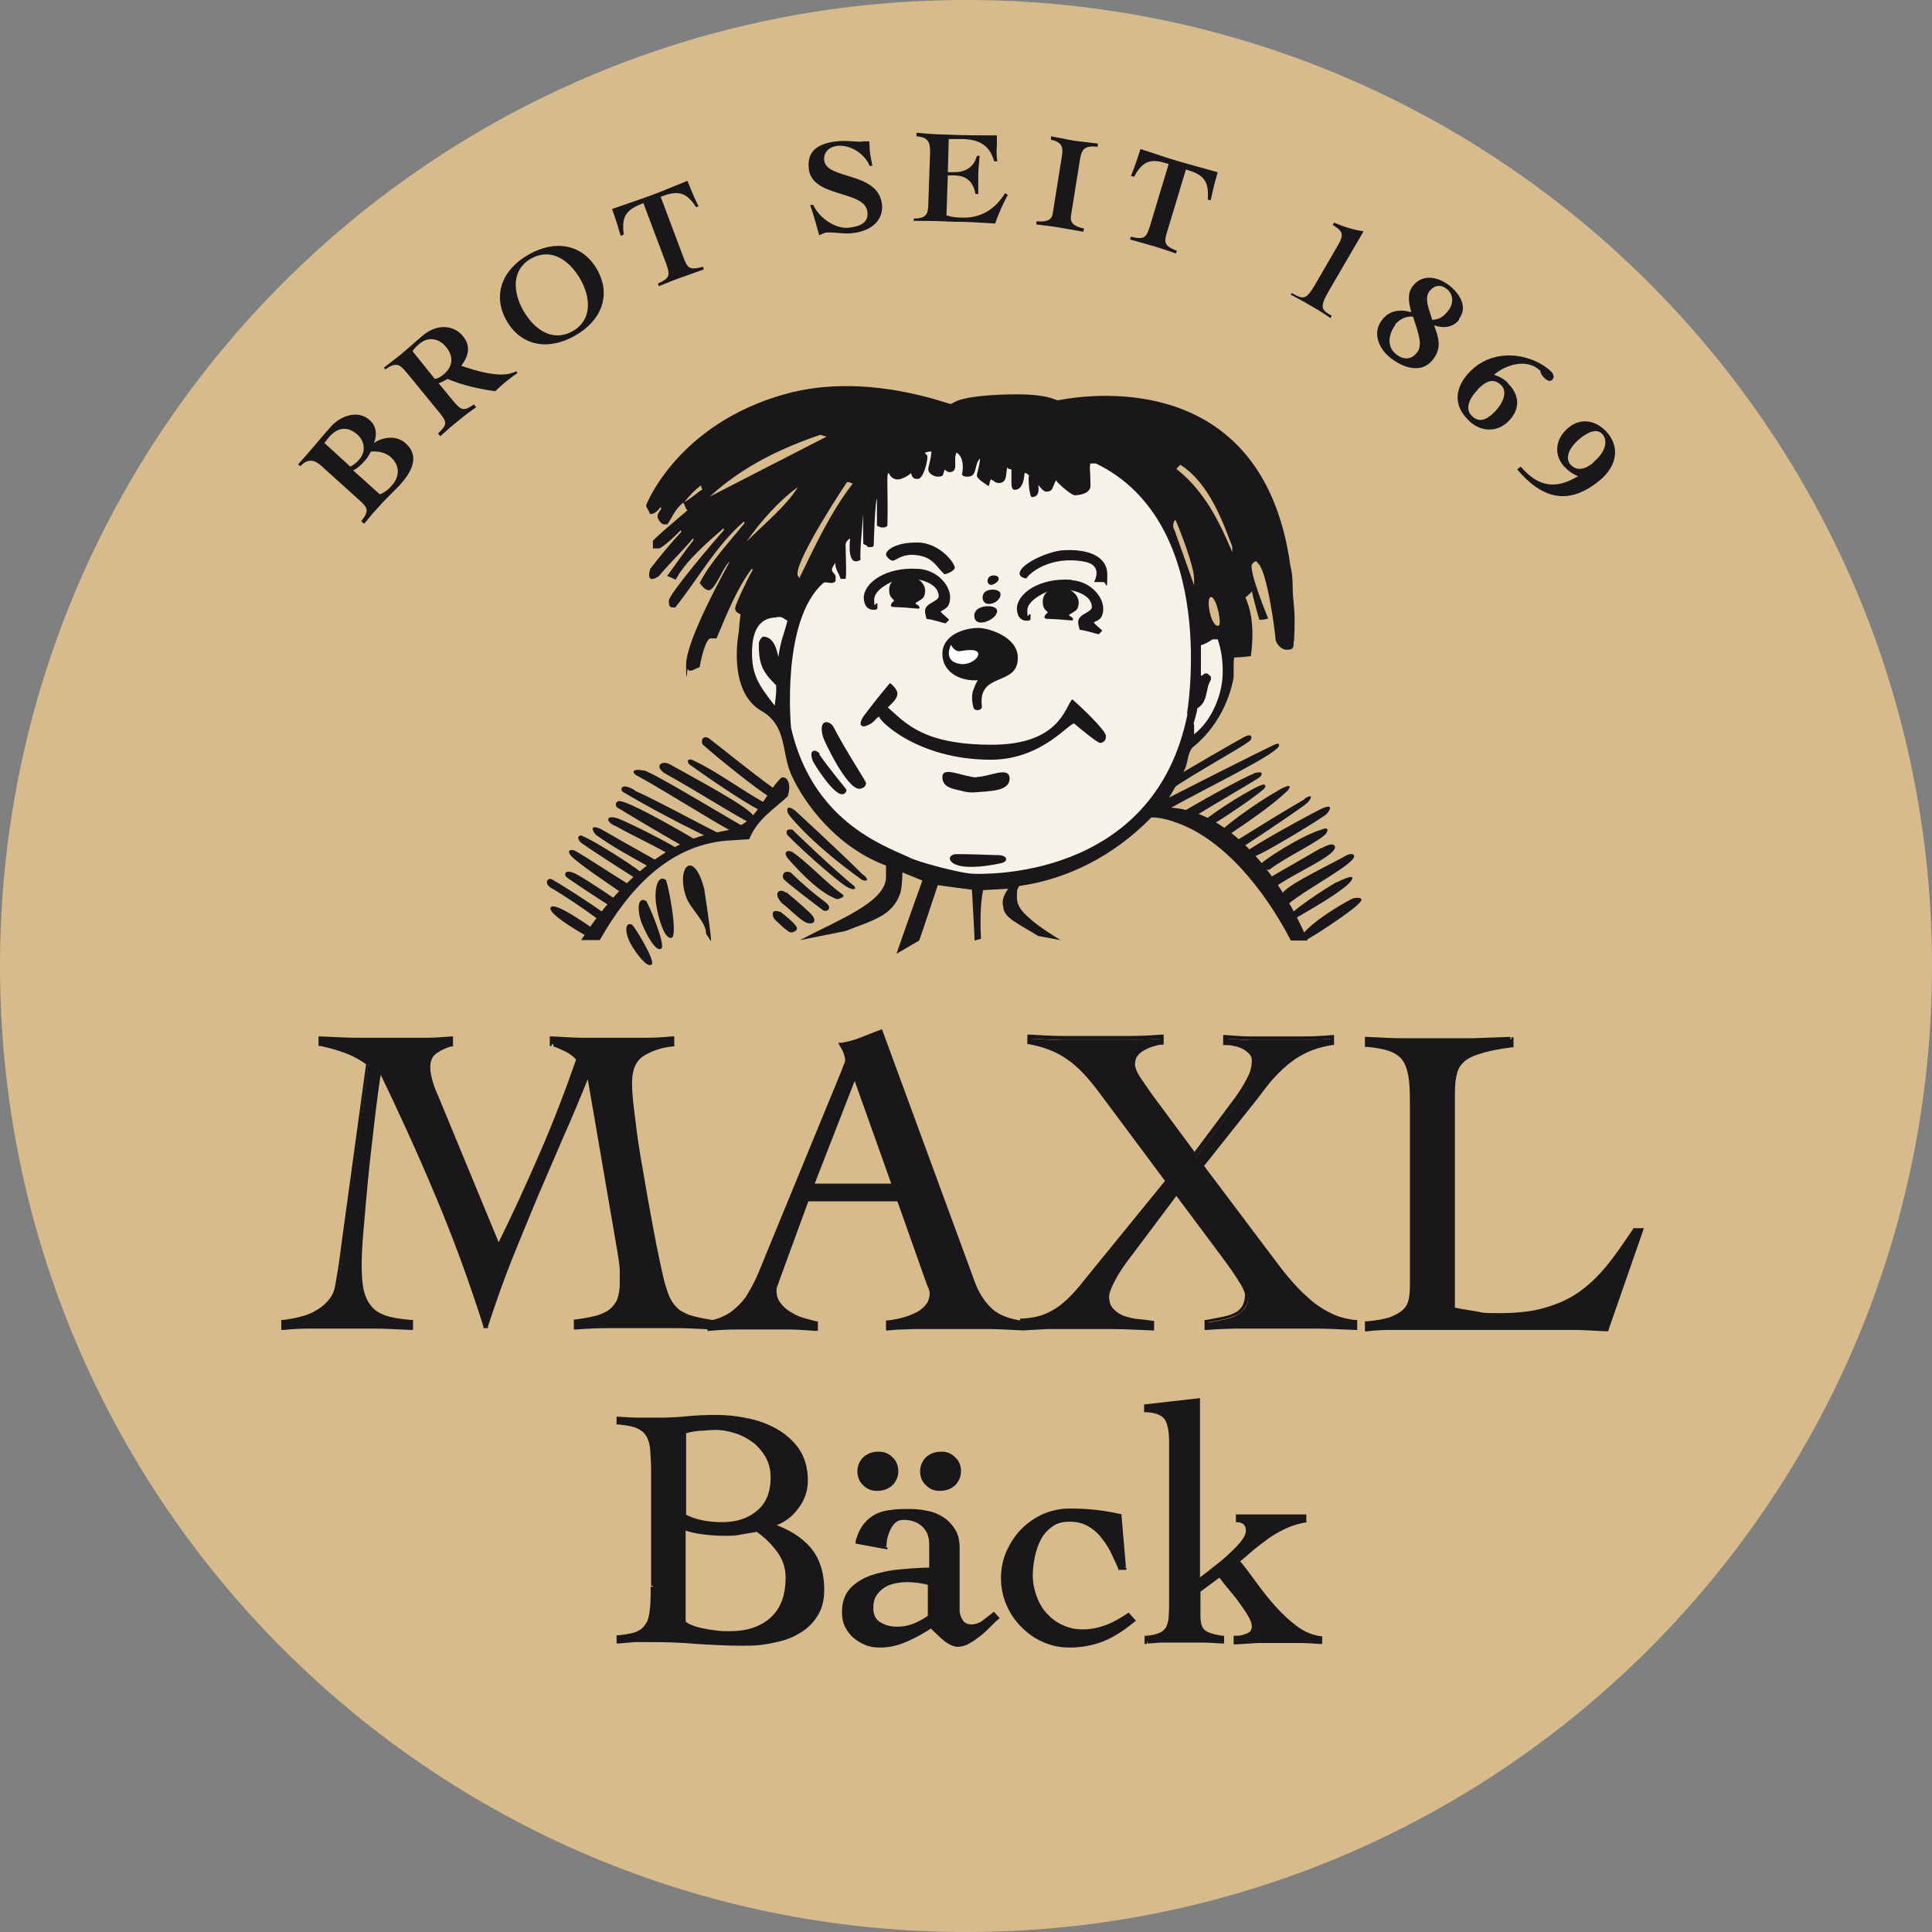 <?xml version="1.0" encoding="UTF-8"?>
<svg id="Ebene_3" data-name="Ebene 3" xmlns="http://www.w3.org/2000/svg" version="1.1" viewBox="0 0 425.2 425.2">
  <rect x="0" y="0" width="425.2" height="425.2" fill="#808080" stroke="none"/>
  <defs>
    <style>
      .cls-1 {
        fill: #1a171b;
      }

      .cls-1, .cls-2, .cls-3, .cls-4 {
        stroke-width: 0px;
      }

      .cls-2 {
        fill: #d7bb8c;
      }

      .cls-3 {
        fill: #fff;
      }

      .cls-4 {
        fill: #f7f2e8;
      }
    </style>
  </defs>
  <path class="cls-2" d="M212.6,425.2c117.4,0,212.6-95.2,212.6-212.6S330,0,212.6,0,0,95.2,0,212.6s95.2,212.6,212.6,212.6"/>
  <path class="cls-1" d="M332.4,228.7c-2.7.1-5.5.2-8.2.3-2.8,0-5.5,0-8.2,0s-5.1,0-7.6,0c-2.5,0-5-.2-7.6-.3v1.2c2.3.2,4.2.5,5.5,1.1,1.3.5,2.3,1.3,2.9,2.4.7,1.1,1.1,2.5,1.2,4.3.2,1.8.2,4,.2,6.7v38.3c0,1.3-.1,2.4-.3,3.4-.2,1-.7,1.8-1.4,2.5-.7.7-1.7,1.2-3,1.7-1.3.4-3,.8-5.1,1v1.2c1.6-.1,3.2-.2,4.9-.3,1.6,0,3.2,0,4.9,0h28.7c2.3,0,4.7,0,7.1,0,2.4,0,4.7.2,7.1.3l7.5-21.7h-1.5c-2,3.2-3.9,5.9-5.8,8.3-1.9,2.4-4,4.3-6.3,5.9-2.3,1.5-4.8,2.7-7.7,3.5-2.9.8-6.2,1.2-10,1.2s-3.4-.1-5-.4c-1.7-.3-3.4-.5-5.1-.9v-46.4c0-1.9,0-3.6.3-4.9.2-1.3.7-2.4,1.5-3.3.8-.9,2.1-1.6,3.8-2.2,1.8-.6,4.2-1.1,7.3-1.5v-1.2h0ZM225.2,292.3c1.8-.1,3.6-.2,5.4-.3,1.8,0,3.5,0,5.4,0,2.9,0,5.9,0,8.8,0,2.9,0,5.8.2,8.8.3v-1.2c-1-.1-2-.3-3.2-.4-1.1-.1-2.2-.4-3.2-.8-1-.4-1.9-1-2.5-1.7-.7-.7-1-1.8-1-3s.5-2,1.4-3.7c.9-1.7,2.2-3.5,3.7-5.5l10.3-13.7,10.7,14.3c1.4,1.9,2.6,3.7,3.6,5.2.9,1.5,1.4,2.5,1.4,3,0,1.4-.3,2.4-.8,3.1-.6.7-1.3,1.3-2.1,1.7-.9.4-1.8.7-2.9.9-1,.2-2.1.4-3.1.6v1.2c2.6-.1,5.2-.2,7.7-.3,2.5,0,5.1,0,7.7,0s5.8,0,8.6,0c2.8,0,5.7.2,8.6.3v-1.2c-2-.1-3.9-.7-5.7-1.6-1.8-.9-3.4-2.1-4.9-3.4-1.5-1.3-2.8-2.7-4-4.2-1.2-1.5-2.2-2.8-3.1-3.9l-16-21.3,9.8-12.4c1.4-1.7,2.7-3.4,3.9-5,1.2-1.6,2.6-3,4-4.3,1.4-1.3,3-2.4,4.8-3.3,1.8-.9,3.8-1.5,6.2-1.9v-1.2c-2.1.1-4.2.2-6.3.3-2.1,0-4.2,0-6.3,0s-3.6,0-5.4,0c-1.8,0-3.6-.2-5.4-.3v1.2c.5,0,1.1,0,1.8.2.7.1,1.4.4,2,.7.6.3,1.2.7,1.6,1.3.5.5.7,1.1.7,1.8,0,1.4-.4,2.8-1.1,4.2-.7,1.4-1.7,3-3,4.7l-9,12.1-9.8-13.2c-1.2-1.7-2.2-3-2.8-4.1-.6-1.1-.9-1.9-.9-2.7,0-1.6.7-2.8,2.1-3.6,1.4-.8,2.8-1.2,4.2-1.4v-1.2c-2.5.1-5,.2-7.5.3-2.5,0-5,0-7.5,0s-4.7,0-7.1,0c-2.4,0-4.7-.2-7.1-.3v1.2c3.2.5,6,1.6,8.5,3.3,2.5,1.7,4.9,4.3,7.4,7.7l14.5,19.5-17.4,21.3c-1,1.3-2,2.5-3,3.6-1,1.1-2,2.1-3.1,2.9-1.1.8-2.4,1.5-3.8,2-1.4.5-3,.8-4.8,1v1.2h0ZM196.9,261h-18.3l9.6-24.6,8.8,24.6h0ZM197.9,263.9l6.3,17.8c.1.5.3.9.5,1.4.2.5.3,1,.3,1.5,0,1.8-.9,3.2-2.8,4.3-1.8,1.1-4.1,1.8-6.9,2.1v1.2c1.1,0,2.1-.1,3.1-.2.9,0,1.9-.1,3-.1,1,0,2.2,0,3.5,0h4.6c2.7,0,5.3,0,7.8,0,2.5,0,5.1.2,7.7.3v-1.2c-3.2-.4-5.6-1.3-7.2-2.8-1.6-1.4-2.9-3.4-3.8-5.9l-20.3-55.3c-1.5.6-2.9,1.1-4.1,1.6-1.2.5-2.7.9-4.4,1.3.3.5.6,1.1.8,1.7.2.6.3,1.1.3,1.5s0,.7-.2,1.1c-.2.4-.3.8-.5,1.3l-16.9,41.1c-.7,1.7-1.3,3.3-2,4.8-.7,1.5-1.5,3-2.4,4.3-.9,1.3-2,2.4-3.4,3.3-1.3.9-3,1.6-5,2.1v1.2c2.1-.1,4-.2,5.9-.3,1.9,0,3.8,0,5.7,0s4,0,5.9,0c1.9,0,3.9.2,5.8.3v-1.2c-.7-.1-1.6-.4-2.6-.7-1-.3-2-.8-3-1.3-1-.5-1.8-1.2-2.5-2.1-.7-.8-1-1.8-1-3s0-.9.2-1.3c.2-.4.3-.8.5-1.4l6.4-17.5h20.4ZM121.8,229.8c1,.3,2,.7,3,1.3,1,.5,1.8,1.2,2.5,2-2.5,7.2-5.2,14.3-8.2,21.1-3,6.9-6.1,13.7-9.5,20.5l-13.8-33.4c-.5-1.1-.9-2.2-1.2-3.2-.4-1-.5-2.1-.5-3.2,0-1.6.5-2.8,1.6-3.5,1-.7,2.2-1.3,3.4-1.6v-1.2c-2,.1-4,.2-6,.3-2,0-4,0-6,0s-5.6,0-8.3,0c-2.8,0-5.5-.2-8.3-.3v1.2c1.9.3,3.8.8,5.7,1.5,1.9.7,3.5,1.6,4.9,2.7l-4.7,34.4c-.3,2.4-.7,4.9-1,7.4-.3,2.5-.7,4.9-1.1,7.1-.2,1.3-.7,2.4-1.4,3.3-.7.9-1.7,1.7-2.8,2.4-1.1.7-2.3,1.2-3.7,1.6-1.3.4-2.7.6-4,.8v1.2c2-.1,4-.2,6-.3,2,0,4,0,6,0s5.4,0,8,0c2.6,0,5.3.2,8,.3v-1.2c-2.3-.1-4.2-.4-5.7-1-1.5-.5-2.6-1.3-3.5-2.3-.8-1-1.4-2.3-1.7-3.9-.3-1.5-.4-3.4-.4-5.5s.1-4.2.4-7.6c.3-3.4.6-7.1,1-11.2.4-4.1.9-8.3,1.4-12.6.5-4.3,1-8.2,1.6-11.8h.2c4.5,9.3,8.7,18.5,12.6,27.8,3.9,9.3,7.5,18.9,10.6,28.9h.2c1.5-4.9,3.2-9.7,5-14.4,1.9-4.7,3.8-9.3,5.7-13.9,2-4.6,3.9-9.1,5.9-13.7,2-4.5,3.9-9.1,5.8-13.8h.2l6.7,39c.3,1.7.5,3.2.6,4.4,0,1.3,0,2.3,0,3.1,0,1.7-.3,3-.8,4-.5,1-1.3,1.8-2.2,2.4-.9.6-2,1-3.3,1.3-1.2.3-2.5.5-3.9.7v1.2c2.5-.1,4.9-.2,7.3-.3,2.4,0,4.8,0,7.3,0s5.2,0,7.8,0c2.6,0,5.2.2,7.8.3v-1.2c-2.1-.3-3.9-.6-5.2-1.1-1.3-.5-2.3-1.1-3-1.8-.7-.7-1.3-1.6-1.7-2.6-.4-1-.7-2.1-1.1-3.4-.7-3-1.5-6.7-2.3-11-.8-4.3-1.6-8.6-2.3-13-.8-4.3-1.4-8.3-1.9-11.9-.5-3.6-.7-6.3-.7-7.9,0-3,.9-5.1,2.6-6.3,1.8-1.2,4-1.9,6.7-2.3v-1.2c-2.1.1-4.1.2-6.2.3-2,0-4.1,0-6.2,0s-4.7,0-7,0c-2.3,0-4.7-.2-7-.3v1.2h0Z"/>
  <path class="cls-1" d="M332.4,228.7v-.5c-2.8.1-5.5.2-8.3.3-2.8,0-5.5,0-8.2,0s-5,0-7.5,0c-2.5,0-5-.2-7.5-.3h-.5s0,1.7,0,1.7v.5h.5c2.3.2,4.1.6,5.3,1.1,1.2.5,2.1,1.2,2.7,2.2.6,1,1,2.4,1.2,4.1.2,1.8.2,4,.2,6.7v38.3c0,1.3-.1,2.4-.3,3.3-.2.9-.6,1.6-1.3,2.2-.6.6-1.6,1.1-2.8,1.6-1.2.4-2.9.7-5,.9h-.5v2.2h.5c1.6-.2,3.2-.3,4.9-.3h0c1.6,0,3.2,0,4.8,0h28.7c2.3,0,4.7,0,7.1,0,2.4,0,4.7.2,7.1.3h.4s7.9-22.7,7.9-22.7h-2.4v.2c-2.1,3.1-4,5.9-5.9,8.2-1.9,2.3-3.9,4.2-6.2,5.8-2.2,1.5-4.7,2.6-7.6,3.4-2.8.8-6.1,1.1-9.9,1.1s-3.3-.1-4.9-.4c-1.7-.3-3.4-.5-5.1-.9v.5c0,0,.4,0,.4,0v-46.4c0-1.9,0-3.5.3-4.8.2-1.2.6-2.2,1.4-3,.7-.8,1.9-1.5,3.6-2,1.7-.6,4.1-1.1,7.2-1.5h.4v-2.2h-.5s0,.5,0,.5h-.5v1.2h.5v-.5c-3.2.5-5.7,1-7.5,1.6-1.8.6-3.2,1.3-4.1,2.3-.9.9-1.4,2.2-1.6,3.6-.2,1.4-.3,3-.3,5v46.8h.4c1.8.4,3.5.7,5.1.9,1.7.3,3.4.4,5.1.4,3.9,0,7.3-.4,10.2-1.2,2.9-.8,5.5-2,7.9-3.6,2.3-1.6,4.5-3.6,6.4-5.9,1.9-2.4,3.9-5.1,5.8-8.3l-.4-.3v.5h.8l-7.3,21,.5.2v-.5c-2.3-.1-4.7-.2-7.1-.3-2.4,0-4.7,0-7.1,0h-28.7c-1.6,0-3.3,0-4.9,0h0c-1.6,0-3.3.2-4.9.3v.5h.5v-1.2h-.5v.5c2.2-.2,4-.5,5.3-1,1.3-.5,2.4-1.1,3.2-1.8.8-.7,1.3-1.7,1.6-2.7.2-1,.4-2.2.4-3.5v-38.3c0-2.7,0-5-.2-6.8-.2-1.8-.6-3.3-1.3-4.5-.7-1.2-1.8-2.1-3.2-2.6-1.4-.5-3.2-.9-5.6-1.1v.5s.5,0,.5,0v-1.2h-.5v.5c2.5.1,5,.2,7.5.3,2.5,0,5,0,7.6,0s5.5,0,8.3,0c2.8,0,5.5-.2,8.3-.3v-.5h-.5.5ZM225.2,292.3v.5c1.8-.1,3.6-.2,5.4-.3h0c1.8,0,3.5,0,5.3,0,2.9,0,5.8,0,8.8,0,2.9,0,5.8.2,8.8.3h.5s0-1.7,0-1.7v-.4h-.4c-1-.2-2-.3-3.2-.4-1.1-.1-2.1-.4-3.1-.7-.9-.4-1.7-.9-2.3-1.6-.6-.6-.9-1.5-.9-2.7,0-.6.4-1.8,1.3-3.5.9-1.7,2.1-3.5,3.6-5.4l9.9-13.2,10.3,13.8h0c1.4,1.9,2.6,3.6,3.5,5.1.5.7.8,1.4,1,1.8.2.5.3.8.3.9,0,1.3-.3,2.2-.7,2.8-.5.7-1.1,1.2-1.9,1.5-.8.4-1.8.6-2.8.8-1,.2-2.1.4-3.1.6h-.4v2.2h.5c2.6-.2,5.2-.3,7.7-.3,2.5,0,5.1,0,7.7,0s5.8,0,8.6,0c2.8,0,5.7.2,8.6.3h.5s0-1.7,0-1.7v-.5h-.5c-1.9-.2-3.8-.7-5.5-1.6-1.8-.9-3.4-2-4.8-3.3-1.5-1.3-2.8-2.7-4-4.1-1.2-1.4-2.2-2.7-3.1-3.9h0s-15.8-21-15.8-21l9.6-12.1c1.4-1.7,2.7-3.4,3.9-5,1.2-1.6,2.5-3,3.9-4.3,1.4-1.3,2.9-2.4,4.7-3.3,1.7-.9,3.7-1.5,6.1-1.9h.4v-2.2h-.5c-2.1.2-4.2.3-6.3.3-2.1,0-4.2,0-6.3,0s-3.6,0-5.4,0c-1.8,0-3.6-.2-5.4-.3h-.5s0,1.7,0,1.7v.5h.5c.5,0,1.1,0,1.8.2.7.1,1.3.3,1.9.6h0c.6.3,1.1.7,1.5,1.1.4.4.6.9.6,1.5,0,1.3-.3,2.6-1.1,4-.7,1.4-1.7,3-2.9,4.6l-8.6,11.5-9.4-12.7c-1.2-1.7-2.1-3-2.8-4.1h0c-.6-1-.9-1.8-.9-2.4,0-1.5.6-2.4,1.8-3.1,1.3-.7,2.7-1.2,4-1.3h.5v-2.2h-.5c-2.5.2-4.9.3-7.4.3-2.5,0-5,0-7.4,0s-4.7,0-7.1,0c-2.4,0-4.7-.2-7.1-.3h-.5s0,1.7,0,1.7v.4h.4c3.1.6,5.9,1.6,8.3,3.3,2.4,1.6,4.8,4.2,7.3,7.6h0s14.3,19.2,14.3,19.2l-17.1,21h0c-1,1.3-2,2.5-3,3.6-1,1.1-2,2-3,2.8-1.1.8-2.3,1.5-3.6,2-1.3.5-2.9.8-4.7.9h-.5v2.2h.5s0-.5,0-.5h.5v-1.2h-.5v.5c1.9-.1,3.5-.5,5-1,1.4-.5,2.7-1.2,3.9-2.1,1.1-.9,2.2-1.8,3.2-3,1-1.1,2-2.3,3-3.6h0s17.6-21.6,17.6-21.6l-14.8-19.8-.4.3.4-.3c-2.5-3.5-5-6.1-7.5-7.9-2.5-1.7-5.4-2.8-8.7-3.4v.5c0,0,.4,0,.4,0v-1.2h-.5v.5c2.3.1,4.7.2,7.1.3,2.4,0,4.7,0,7.1,0s5,0,7.5,0c2.5,0,5-.2,7.5-.3v-.5h-.5v1.2h.5v-.5c-1.6.1-3,.6-4.5,1.4-1.5.8-2.4,2.3-2.4,4,0,.9.4,1.8,1,2.9h0s0,0,0,0c.6,1.1,1.6,2.5,2.8,4.2l10.2,13.8,9.4-12.6c1.3-1.7,2.3-3.3,3-4.8.8-1.5,1.2-3,1.2-4.4,0-.8-.3-1.6-.8-2.2-.5-.6-1.1-1-1.8-1.4h0c-.7-.4-1.4-.6-2.1-.7-.7-.1-1.4-.2-1.9-.2v.5h.5v-1.2h-.5v.5c1.8.1,3.6.2,5.4.3,1.8,0,3.6,0,5.4,0s4.2,0,6.3,0c2.1,0,4.2-.2,6.3-.3v-.5h-.5v1.2h.5v-.5c-2.5.4-4.7,1.1-6.5,2-1.8.9-3.4,2.1-4.9,3.4-1.5,1.3-2.8,2.8-4.1,4.4-1.2,1.6-2.5,3.2-3.9,5l-10.1,12.7,16.2,21.6.4-.3-.4.3c.9,1.2,1.9,2.5,3.1,3.9,1.2,1.5,2.6,2.9,4.1,4.2,1.5,1.3,3.2,2.5,5,3.4,1.8,1,3.8,1.5,5.9,1.7v-.5s-.5,0-.5,0v1.2h.5v-.5c-2.9-.1-5.8-.2-8.6-.3-2.8,0-5.7,0-8.6,0s-5.2,0-7.7,0c-2.5,0-5.1.2-7.7.3v.5h.5v-1.2h-.5v.5c1.1-.2,2.2-.4,3.2-.6,1.1-.2,2.1-.5,3-.9,1-.4,1.7-1,2.3-1.8.6-.9.9-2,.9-3.4,0-.4-.2-.8-.4-1.4-.2-.5-.6-1.2-1.1-2-1-1.5-2.1-3.3-3.6-5.2h0s-11.1-14.8-11.1-14.8l-10.7,14.3.4.3-.4-.3c-1.5,2-2.7,3.8-3.7,5.5-1,1.7-1.5,3-1.5,4,0,1.4.4,2.5,1.2,3.4.7.8,1.7,1.4,2.7,1.8,1,.4,2.2.7,3.3.8,1.1.1,2.2.3,3.2.4v-.5c0,0-.4,0-.4,0v1.2h.5v-.5c-2.9-.1-5.8-.2-8.8-.3-2.9,0-5.9,0-8.8,0s-3.6,0-5.4,0h0c-1.8,0-3.6.2-5.4.3v.5h.5-.5ZM196.9,261v-.5h-17.6l8.8-22.6,8.3,23.3.5-.2v-.5.5l.5-.2-9.2-25.8-10.3,26.5h19.8l-.2-.7-.5.2h0ZM197.9,263.9l-.5.2,6.3,17.8.5-.2h-.5c.1.6.3,1.1.6,1.7.2.5.3.9.3,1.3,0,1.6-.8,2.8-2.5,3.9-1.8,1-4,1.7-6.7,2h-.4v2.2h.5c1.1-.1,2.1-.2,3.1-.2.9,0,1.9-.1,3-.1h0c1,0,2.2,0,3.5,0h4.6c2.7,0,5.3,0,7.8,0,2.5,0,5,.2,7.6.3h.5s0-1.7,0-1.7v-.4h-.4c-3.1-.4-5.4-1.3-6.9-2.7-1.5-1.4-2.8-3.3-3.7-5.7l-20.5-55.8-.5.2c-1.5.6-2.9,1.1-4.1,1.6-1.2.5-2.6.9-4.3,1.2h-.7c0,.1.4.8.4.8.3.5.6,1,.8,1.6.2.6.3,1.1.3,1.3,0,.2,0,.5-.2.9-.2.4-.3.8-.5,1.3h0s-16.9,41.1-16.9,41.1h0c-.7,1.7-1.3,3.3-2,4.8-.7,1.5-1.5,2.9-2.3,4.2-.9,1.2-2,2.3-3.2,3.2-1.3.9-2.9,1.6-4.8,2h-.4v2.2h.5c2.1-.2,4-.3,5.9-.3h0c1.8,0,3.7,0,5.7,0s4,0,5.9,0h0c1.9,0,3.9.2,5.8.3h.5s0-1.7,0-1.7v-.4h-.4c-.7-.2-1.5-.4-2.6-.7h0c-1-.3-2-.7-2.9-1.3h0c-.9-.5-1.7-1.2-2.3-2h0c-.6-.8-.9-1.6-.9-2.7,0-.4,0-.7.2-1.1h0c.2-.4.3-.8.5-1.4l6.3-17.2h20v-.5l-.5.2.5-.2v-.5h-20.7l-6.6,17.8c-.2.5-.4,1-.5,1.3h0c-.2.4-.3.9-.3,1.4,0,1.3.4,2.4,1.1,3.3h0c.7.9,1.6,1.6,2.6,2.2h0s0,0,0,0c1,.6,2,1,3.1,1.4h0c1.1.3,1.9.6,2.7.7v-.5c0,0-.4,0-.4,0v1.2h.5v-.5c-1.9-.1-3.9-.2-5.8-.3h0s0,0,0,0c-2,0-3.9,0-6,0s-3.9,0-5.7,0h0c-1.9,0-3.8.2-5.9.3v.5h.5v-1.2h-.5v.5c2.2-.5,3.9-1.2,5.3-2.2,1.4-1,2.5-2.1,3.5-3.5.9-1.3,1.7-2.8,2.4-4.3.7-1.6,1.4-3.2,2-4.9l-.5-.2.5.2,16.9-41.1-.5-.2.5.2c.2-.5.4-.9.5-1.3.2-.4.3-.8.3-1.3,0-.4-.1-.9-.4-1.6-.2-.7-.5-1.3-.9-1.8l-.4.3v.5c1.8-.3,3.3-.8,4.6-1.3,1.2-.5,2.6-1.1,4.1-1.6l-.2-.5-.5.2,20.3,55.3c.9,2.6,2.2,4.6,3.9,6.1,1.7,1.5,4.2,2.5,7.5,2.9v-.5c0,0-.4,0-.4,0v1.2h.5v-.5c-2.6-.1-5.1-.2-7.6-.3-2.5,0-5.1,0-7.9,0h-4.6c-1.3,0-2.5,0-3.5,0h0c-1,0-2,0-3,.1-.9,0-2,.1-3.1.2v.5h.5v-1.2h-.5v.5c2.8-.3,5.2-1,7.1-2.1,2-1.1,3-2.7,3-4.7,0-.6-.1-1.2-.4-1.8-.2-.5-.4-1-.5-1.4h0s-6.5-18.1-6.5-18.1h-.4v.5h0ZM121.8,229.8v.5c.9.3,1.8.7,2.8,1.2h0c.9.5,1.7,1.1,2.4,1.9l.4-.3-.5-.2c-2.5,7.2-5.2,14.2-8.2,21.1-3,6.9-6.1,13.7-9.5,20.5l.5.2.5-.2-13.8-33.4c-.5-1.1-.9-2.1-1.2-3.2-.3-1-.5-2-.5-3,0-1.5.5-2.5,1.4-3.1,1-.7,2.1-1.2,3.2-1.5h.4v-2.2h-.5c-2,.2-4,.3-6,.3-2,0-4,0-6,0s-5.6,0-8.3,0c-2.8,0-5.5-.2-8.3-.3h-.5s0,1.7,0,1.7v.4h.4c1.9.4,3.7.9,5.6,1.6,1.8.7,3.4,1.6,4.7,2.6l.3-.4h-.5c0,0-4.7,34.3-4.7,34.3-.3,2.4-.7,4.9-1,7.4-.3,2.5-.7,4.8-1.1,7.1h0s0,0,0,0c-.2,1.2-.6,2.2-1.3,3.1-.7.9-1.6,1.7-2.6,2.3h0c-1.1.7-2.2,1.2-3.5,1.5-1.3.4-2.6.6-4,.8h-.5v2.2h.5c2-.2,4-.3,6-.3h0c2,0,4,0,6,0s5.4,0,8,0h0c2.6,0,5.3.2,8,.3h.5s0-1.7,0-1.7v-.5h-.5c-2.3-.2-4.2-.5-5.6-1-1.4-.5-2.5-1.2-3.2-2.2-.8-1-1.3-2.2-1.6-3.6-.3-1.5-.4-3.3-.4-5.4,0-1.6.1-4.2.4-7.5.3-3.4.6-7.1,1-11.2.4-4.1.9-8.3,1.4-12.6.5-4.3,1-8.2,1.6-11.8h-.5c0,0,0,.4,0,.4h.2v-.5l-.5.2c4.5,9.3,8.7,18.5,12.6,27.8,3.9,9.2,7.4,18.8,10.6,28.8v.4h1v-.4c1.6-4.9,3.3-9.7,5.1-14.3,1.9-4.7,3.8-9.3,5.7-13.9,2-4.6,3.9-9.1,5.9-13.7,2-4.5,3.9-9.1,5.8-13.8l-.5-.2v.5h.2v-.5h-.5c0,0,6.7,39,6.7,39h0c.3,1.7.5,3.1.6,4.4,0,1.3,0,2.3,0,3.1,0,1.6-.3,2.9-.7,3.8-.5.9-1.1,1.6-2,2.2-.9.5-1.9,1-3.1,1.2-1.2.3-2.5.5-3.9.7h-.4v2.2h.5c2.5-.2,4.9-.3,7.3-.3h0s0,0,0,0c2.4,0,4.8,0,7.2,0s5.2,0,7.7,0h0c2.6,0,5.1.2,7.7.3h.5s0-1.7,0-1.7v-.4h-.4c-2.1-.3-3.8-.7-5.1-1.1-1.2-.5-2.2-1-2.8-1.7-.7-.7-1.2-1.5-1.6-2.4-.4-.9-.7-2-1.1-3.3h-.5c0,.1.5,0,.5,0-.7-3-1.5-6.7-2.3-11-.8-4.3-1.6-8.6-2.3-12.9-.8-4.3-1.4-8.3-1.8-11.9-.5-3.6-.7-6.2-.7-7.8,0-2.9.8-4.8,2.4-5.9,1.7-1.1,3.8-1.9,6.5-2.2h.4v-2.2h-.5c-2.1.2-4.1.3-6.2.3-2,0-4.1,0-6.2,0s-4.7,0-7,0c-2.3,0-4.7-.2-7-.3h-.5s0,1.7,0,1.7v.4h.4c0,.1.1-.4.1-.4h.5v-1.2h-.5v.5c2.3.1,4.7.2,7,.3,2.3,0,4.7,0,7,0s4.2,0,6.2,0c2.1,0,4.1-.2,6.2-.3v-.5h-.5v1.2h.5v-.5c-2.9.4-5.2,1.2-7,2.4-1.9,1.3-2.9,3.6-2.9,6.7,0,1.7.3,4.3.7,7.9.5,3.6,1.1,7.6,1.9,12,.7,4.3,1.5,8.6,2.3,13,.8,4.3,1.6,8,2.3,11h0s0,0,0,0c.3,1.3.7,2.5,1.1,3.4.4,1,1,1.9,1.8,2.7.8.8,1.9,1.5,3.2,2,1.4.5,3.1.9,5.3,1.1v-.5c0,0-.4,0-.4,0v1.2h.5v-.5c-2.6-.1-5.2-.2-7.7-.3h0c-2.6,0-5.2,0-7.8,0s-4.9,0-7.3,0h0c-2.4,0-4.8.2-7.3.3v.5h.5v-1.2h-.5v.5c1.5-.2,2.8-.4,4-.7,1.3-.3,2.4-.8,3.4-1.4,1-.6,1.8-1.5,2.4-2.6.6-1.1.8-2.5.8-4.2,0-.8,0-1.8,0-3.1,0-1.3-.3-2.8-.6-4.5h-.5c0,0,.5,0,.5,0l-6.8-39.4h-1v.3c-1.9,4.6-3.9,9.2-5.9,13.8-2,4.5-4,9.1-6,13.7-1.9,4.6-3.9,9.2-5.7,13.9-1.9,4.7-3.5,9.5-5,14.4h.5c0,.1,0-.4,0-.4h-.2v.5h.5c-3.1-10.2-6.7-19.8-10.6-29.1-3.9-9.2-8.1-18.5-12.6-27.8v-.3h-1.1v.4c-.6,3.6-1.1,7.5-1.6,11.8-.5,4.3-1,8.5-1.4,12.6-.4,4.1-.8,7.8-1,11.2-.3,3.4-.4,5.9-.4,7.6s.1,4,.4,5.6c.3,1.6.9,3,1.8,4.1.9,1.1,2.2,1.9,3.7,2.5,1.5.5,3.5.9,5.8,1v-.5s-.5,0-.5,0v1.2h.5v-.5c-2.7-.1-5.4-.2-8-.3h0s0,0,0,0c-2.6,0-5.3,0-8,0s-4,0-6,0h0c-2,0-4,.2-6,.3v.5h.5v-1.2h-.5v.5c1.4-.1,2.8-.4,4.2-.8,1.4-.4,2.6-1,3.8-1.7h0s0,0,0,0c1.2-.7,2.1-1.5,2.9-2.5.8-1,1.3-2.2,1.5-3.6h-.5c0,0,.5,0,.5,0,.4-2.3.7-4.6,1.1-7.1.3-2.5.7-4.9,1-7.4l4.7-34.7-.2-.2c-1.4-1.1-3.1-2.1-5-2.8-1.9-.7-3.8-1.2-5.7-1.6v.5c0,0,.4,0,.4,0v-1.2h-.5v.5c2.8.1,5.6.2,8.3.3,2.8,0,5.5,0,8.3,0s4,0,6,0c2,0,4-.2,6-.3v-.5h-.5v1.2h.5v-.5c-1.4.3-2.6.9-3.7,1.7-1.2.8-1.8,2.2-1.8,3.9,0,1.2.2,2.3.6,3.4.4,1,.8,2.1,1.2,3.2l14.2,34.5.5-1c3.3-6.8,6.5-13.7,9.5-20.6,3-6.9,5.7-13.9,8.2-21.2v-.3c0,0,0-.2,0-.2-.8-.9-1.7-1.6-2.7-2.1h0c-1-.5-2-1-3.1-1.3v.5c-.1,0,.4,0,.4,0h-.5Z"/>
  <path class="cls-1" d="M252.5,361.3c1.1,0,2.2-.2,3.3-.2,1.1,0,2.2,0,3.3,0,1.6,0,3.3,0,4.9,0,1.6,0,3.2.1,4.9.2v-.9c-2.1-.2-3.5-.7-4.2-1.4-.7-.7-1-1.8-1-3.4v-5.5l4.8-3.6c.4.6,1,1.4,1.9,2.4.8,1,1.7,2.1,2.5,3.1.8,1.1,1.5,2.1,2.2,3.1.6,1,.9,1.8.9,2.5,0,1-.4,1.8-1.3,2.2-.9.4-1.8.6-2.6.5v.9c1.6,0,3.2-.2,4.7-.2,1.5,0,3.1,0,4.7,0s3.1,0,4.6,0c1.5,0,3,.1,4.5.2v-.9c-1.9-.2-3.8-1-5.5-2.3-1.7-1.3-3.3-2.8-4.8-4.6-1.5-1.7-2.9-3.5-4.2-5.3-1.3-1.8-2.5-3.4-3.7-4.8,1.1-.9,2.2-1.8,3.3-2.7,1.1-.9,2.3-1.8,3.5-2.6,1.2-.8,2.4-1.5,3.7-2.2,1.3-.6,2.7-1,4.2-1.3v-.9h-14.6v.9c.7.1,1.3.3,1.7.6.4.3.6.9.6,1.7s-.5,1.8-1.4,2.9c-.9,1.1-2,2.1-3.3,3.2-1.2,1.1-2.5,2.1-3.7,3-1.2.9-2.1,1.6-2.7,2.1v-39.9l-11.4,1.3v.9c.9,0,1.8.2,2.5.4.7.2,1.3.6,1.8,1.1s.8,1.2,1,2.2c.2.9.3,2.1.3,3.5v34.5c0,1.5,0,2.7-.1,3.8,0,1-.3,1.8-.6,2.5-.3.6-.8,1.1-1.6,1.5-.7.3-1.8.6-3.1.7v.9h0ZM247.4,344.9l-1-11.3c-1.7-.3-3.5-.6-5.2-.9-1.7-.2-3.7-.3-5.7-.3s-3.8.4-5.6,1.2c-1.8.8-3.3,1.9-4.6,3.2-1.3,1.3-2.4,2.9-3.2,4.7-.8,1.8-1.2,3.7-1.2,5.8s.4,4,1.2,5.8c.8,1.8,1.9,3.4,3.2,4.7,1.3,1.3,2.9,2.4,4.6,3.2,1.8.8,3.6,1.2,5.6,1.2s5.1-.5,7.3-1.4c2.2-.9,4.4-2.3,6.6-4.1l-1-1.2c-1.5,1-3.1,1.9-4.7,2.6-1.6.7-3.4,1-5.2,1s-3.3-.3-4.7-1c-1.4-.7-2.6-1.6-3.6-2.7-1-1.2-1.8-2.5-2.3-4-.6-1.5-.8-3-.8-4.7s.2-2.9.5-4.3c.3-1.5.8-2.8,1.5-3.9.7-1.2,1.6-2.1,2.6-2.9,1.1-.7,2.4-1.1,4-1.1s2.9.3,4.1,1c1.2.6,2.2,1.5,3.1,2.5.9,1,1.6,2.1,2.2,3.4.6,1.3,1.2,2.5,1.7,3.8h.9ZM204.1,321c-.7.7-1.1,1.7-1.1,2.8s.4,2.1,1.1,2.8c.8.7,1.7,1.1,2.8,1.1s2.1-.4,2.8-1.1c.7-.7,1.1-1.7,1.1-2.8s-.4-2.1-1.1-2.8c-.7-.7-1.7-1.1-2.8-1.1s-2.1.4-2.8,1.1M190.3,321c-.7.7-1.1,1.7-1.1,2.8s.4,2.1,1.1,2.8c.7.7,1.7,1.1,2.8,1.1s2.1-.4,2.8-1.1c.7-.7,1.1-1.7,1.1-2.8s-.4-2.1-1.1-2.8c-.7-.7-1.7-1.1-2.8-1.1s-2.1.4-2.8,1.1M204.7,355.9c-.6.4-1.6,1-2.9,1.6-1.3.6-2.8,1-4.4,1s-2.7-.4-3.9-1.1c-1.2-.7-1.8-1.9-1.8-3.6s.2-2,.7-2.8c.5-.8,1.1-1.4,1.8-1.9.7-.5,1.6-.9,2.5-1.1.9-.2,1.9-.3,2.8-.3,1.7,0,3.4.2,5,.7v7.5h0ZM194.6,340.4c0-1.6.4-3.1,1.1-4.4.7-1.3,1.8-1.9,3.1-1.9s3.2.5,4.3,1.5c1.1,1,1.7,2.4,1.7,4.2v5.7c-2.3,0-4.7.2-7,.4-2.3.2-4.4.7-6.2,1.3-1.8.6-3.3,1.6-4.4,2.8-1.1,1.2-1.7,2.8-1.7,4.9s.2,2.2.7,3.1c.4.9,1,1.7,1.8,2.3.7.6,1.6,1.1,2.6,1.5,1,.3,2,.5,3,.5,1.9,0,3.8-.4,5.8-1.3,2-.9,3.8-1.9,5.4-3,.3.3.7.8,1.2,1.3.4.5.9,1,1.5,1.4.5.4,1.1.8,1.6,1.2.6.3,1.1.5,1.6.5.7,0,1.5-.2,2.3-.6.8-.4,1.5-.9,2.3-1.6.7-.6,1.5-1.3,2.1-1.9.7-.7,1.3-1.2,1.8-1.7l-.7-.8c-.7.5-1.4,1.1-2.2,1.7-.8.6-1.7.9-2.7.9s-1.8-.4-2.3-1.1c-.5-.7-.7-1.5-.7-2.5v-13.7c0-1.5-.3-2.8-.9-3.9-.6-1.1-1.4-1.9-2.5-2.6-1-.6-2.2-1.1-3.4-1.4-1.3-.3-2.5-.4-3.8-.4s-2.6,0-3.8.2c-1.2.1-2.3.4-3.2.9-.9.5-1.8,1.2-2.5,2.1-.7.9-1.3,2.1-1.7,3.7l6.1,1.1h0ZM150.4,315.2c1.1-.4,2.3-.6,3.4-.7,1.1,0,2.3-.2,3.5-.2s3.2.3,4.7.8c1.5.5,2.8,1.3,4,2.2,1.1,1,2.1,2.1,2.8,3.5.7,1.3,1,2.9,1,4.5,0,3.3-1.1,5.9-3.2,7.6-2.1,1.8-4.8,2.6-8,2.6s-2.9-.1-4.3-.4c-1.4-.2-2.8-.7-4.1-1.4v-18.6h0ZM150.4,336.2c1.4.5,2.9.9,4.5,1.1,1.5.2,3.1.3,4.6.3s2.5,0,3.7-.3c1.2-.2,2.4-.4,3.6-.6,1.7,1.2,3.3,2.7,4.6,4.5,1.3,1.8,2,3.8,2,6,0,4-1.1,7.1-3.4,9.2-2.3,2.1-5.4,3.2-9.4,3.2s-2,0-3.1-.2c-1.1-.1-2.1-.3-3.1-.5-1-.2-1.8-.5-2.5-.8-.7-.3-1.2-.6-1.4-1v-20.8h0ZM143.7,349.2c0,2.1,0,3.8-.2,5.2-.1,1.4-.4,2.5-.9,3.3-.5.8-1.3,1.5-2.2,1.9-1,.4-2.4.7-4.1.8v.9c1.1,0,2.3-.2,3.5-.2,1.2,0,2.3,0,3.5,0,3.4,0,6.8.1,10.1.4,3.3.2,6.7.4,10.1.4s4.3-.2,6.4-.6c2.1-.4,4-1,5.6-1.9,1.6-.9,3-2.1,4-3.6,1-1.5,1.5-3.4,1.5-5.7,0-3.7-1-6.7-2.9-9-1.9-2.3-4.6-3.9-8-5v-.2c2.1-.7,3.8-1.9,5.3-3.8,1.4-1.8,2.1-3.8,2.1-6.1s-.6-4.9-1.9-6.7c-1.3-1.8-2.9-3.2-4.9-4.3-1.9-1.1-4.1-1.8-6.4-2.3-2.3-.4-4.5-.7-6.6-.7s-4.4.1-6.4.3c-2,.2-4,.3-6,.3s-3.1,0-4.6,0c-1.5,0-3-.1-4.5-.2v.9c1.8.1,3.2.4,4.2.8,1,.4,1.8,1,2.3,1.9.5.8.8,1.9,1,3.3.1,1.4.2,3.1.2,5.2v24.8h0Z"/>
  <path class="cls-1" d="M252.5,361.3v.4c1.2,0,2.3-.2,3.3-.2,1.1,0,2.2,0,3.3,0,1.6,0,3.3,0,4.9,0,1.6,0,3.2.1,4.9.2h.5s0-1.3,0-1.3v-.4h-.4c-2.1-.3-3.4-.8-3.9-1.3h0s0,0,0,0c-.6-.5-.9-1.5-.9-3.1v-5.3l4.6-3.4-.3-.4-.4.3c.4.6,1,1.4,1.9,2.5.8,1,1.7,2,2.5,3.1.8,1.1,1.5,2.1,2.1,3.1.6,1,.9,1.8.9,2.3,0,.9-.3,1.4-1.1,1.7-.7.3-1.5.5-2.1.5h-.3s-.5,0-.5,0v1.9h.5c1.6-.1,3.2-.2,4.7-.3,1.5,0,3.1,0,4.7,0s3.1,0,4.6,0c1.5,0,3,.1,4.5.2h.5s0-1.3,0-1.3v-.4h-.4c-1.9-.3-3.6-1-5.3-2.3-1.7-1.3-3.3-2.8-4.8-4.5-1.5-1.7-2.9-3.5-4.2-5.3-1.3-1.8-2.5-3.4-3.7-4.8l-.3.3.3.4c1.1-.9,2.2-1.8,3.3-2.8,1.1-.9,2.3-1.8,3.4-2.6,1.2-.8,2.4-1.5,3.7-2.1,1.2-.6,2.6-1,4.1-1.3h.4v-1.8h-15.5v1.7h.4c.7.1,1.2.3,1.4.6h0s0,0,0,0c.2.2.4.6.4,1.3,0,.7-.4,1.5-1.3,2.6-.9,1.1-2,2.1-3.2,3.2-1.2,1.1-2.5,2-3.7,3-1.2.9-2.1,1.6-2.7,2.1l.3.3h.5v-40.4l-12.3,1.4v1.7h.4c.9,0,1.7.2,2.4.4v-.4c.1,0,0,.4,0,.4.6.2,1.1.5,1.5.9.4.4.7,1.1.9,2,.2.9.3,2,.3,3.4v34.5c0,1.5,0,2.7-.1,3.7,0,1-.3,1.8-.5,2.3-.3.5-.7,1-1.4,1.3-.6.3-1.6.6-3,.7h-.4v1.8h.5s0-.5,0-.5h.5v-.9h-.5v.4c1.4-.2,2.5-.4,3.3-.8.8-.4,1.4-1,1.8-1.7.4-.7.6-1.6.6-2.7,0-1,.1-2.3.1-3.8v-34.5c0-1.5-.1-2.7-.3-3.6-.2-1-.6-1.8-1.1-2.3-.5-.6-1.2-1-2-1.2h0s0,0,0,0c-.8-.2-1.6-.3-2.6-.4v.5s.4,0,.4,0v-.5l10.5-1.2v40.4l.8-.7c.5-.5,1.4-1.2,2.6-2.1,1.2-.9,2.5-1.9,3.7-3,1.3-1.1,2.4-2.2,3.3-3.2,1-1.1,1.5-2.1,1.5-3.2,0-.9-.2-1.6-.7-2l-.3.3.3-.3c-.5-.4-1.1-.6-1.9-.7v.4c0,0,.4,0,.4,0v-.4h13.7v.4h.5v-.4c-1.6.3-3,.7-4.4,1.3-1.3.6-2.6,1.4-3.8,2.2-1.2.8-2.4,1.7-3.5,2.7-1.1.9-2.2,1.9-3.3,2.7l-.4.3.3.4c1.1,1.3,2.3,2.9,3.6,4.7,1.3,1.8,2.7,3.6,4.2,5.4,1.5,1.8,3.1,3.3,4.9,4.6,1.8,1.4,3.7,2.2,5.7,2.4v-.4c0,0-.4,0-.4,0v.9h.5v-.5c-1.5,0-3-.2-4.5-.2-1.5,0-3.1,0-4.6,0s-3.2,0-4.7,0c-1.5,0-3.1.1-4.7.2v.5h.5v-.9h-.5v.5s.3,0,.3,0c.8,0,1.7-.2,2.5-.6,1-.4,1.6-1.4,1.6-2.6,0-.8-.4-1.7-1-2.7-.6-1-1.4-2.1-2.2-3.2-.8-1.1-1.7-2.1-2.5-3.1-.8-1-1.5-1.8-1.8-2.4l-.3-.4-5.3,4v5.7c0,1.6.4,2.9,1.2,3.7h0c.8.8,2.3,1.2,4.4,1.5v-.4c0,0-.4,0-.4,0v.9h.5v-.5c-1.6,0-3.3-.2-4.9-.2-1.6,0-3.3,0-4.9,0s-2.3,0-3.3,0c-1.1,0-2.2.1-3.3.2v.5h.5-.5ZM247.4,344.9h.4s-1-11.7-1-11.7h-.3c-1.8-.4-3.5-.7-5.3-.9-1.8-.2-3.7-.3-5.8-.3-2,0-3.9.4-5.8,1.2-1.8.8-3.4,1.9-4.8,3.3-1.4,1.4-2.4,3-3.3,4.9-.8,1.9-1.2,3.8-1.2,5.9s.4,4.1,1.2,5.9c.8,1.9,1.9,3.5,3.3,4.9,1.4,1.4,2.9,2.5,4.8,3.3,1.8.8,3.7,1.2,5.8,1.2,2.7,0,5.2-.5,7.5-1.4,2.2-.9,4.4-2.3,6.7-4.2l.4-.3-1.6-1.8-.3.2c-1.5,1-3,1.9-4.6,2.5-1.6.6-3.3,1-5.1,1s-3.2-.3-4.6-1c-1.4-.6-2.5-1.5-3.5-2.6-1-1.1-1.7-2.4-2.2-3.8-.5-1.4-.8-2.9-.8-4.5s.2-2.8.5-4.3c.3-1.4.8-2.7,1.4-3.8.6-1.1,1.5-2,2.5-2.7,1-.7,2.2-1,3.7-1,1.5,0,2.8.3,3.9.9,1.1.6,2.1,1.4,2.9,2.4.8,1,1.6,2.1,2.2,3.3.6,1.3,1.2,2.5,1.7,3.7v.3h1.8v-.5s-.5,0-.5,0v-.5h-.9v.5l.4-.2c-.5-1.3-1.1-2.5-1.7-3.8-.6-1.3-1.4-2.5-2.3-3.5-.9-1-2-1.9-3.2-2.6-1.2-.7-2.7-1-4.3-1-1.6,0-3,.4-4.2,1.2-1.1.8-2.1,1.8-2.8,3-.7,1.2-1.2,2.6-1.5,4.1-.3,1.5-.5,3-.5,4.4s.3,3.3.9,4.8c.6,1.5,1.4,2.9,2.4,4.1,1,1.2,2.3,2.2,3.8,2.9,1.5.7,3.1,1,4.9,1s3.7-.3,5.4-1c1.7-.7,3.3-1.6,4.8-2.6l-.3-.4-.3.3,1,1.2.3-.3-.3-.3c-2.2,1.8-4.4,3.2-6.5,4.1-2.1.9-4.5,1.3-7.1,1.3-1.9,0-3.7-.4-5.4-1.1-1.7-.8-3.2-1.8-4.5-3.1-1.3-1.3-2.3-2.8-3.1-4.6-.8-1.7-1.2-3.6-1.2-5.6s.4-3.8,1.2-5.6c.8-1.8,1.8-3.3,3.1-4.6,1.3-1.3,2.8-2.3,4.5-3.1,1.7-.8,3.5-1.1,5.4-1.1,2.1,0,4,.1,5.7.3,1.7.2,3.5.5,5.2.8v-.4c0,0-.4,0-.4,0l1,11.3h.5v-.5.5h0ZM204.1,321l-.3-.3c-.8.8-1.3,1.9-1.3,3.1,0,1.2.4,2.3,1.3,3.1.8.8,1.9,1.3,3.2,1.2,1.2,0,2.3-.4,3.2-1.2.8-.8,1.3-1.9,1.3-3.1,0-1.2-.4-2.3-1.3-3.1-.8-.8-1.9-1.3-3.2-1.2-1.2,0-2.3.4-3.2,1.2l.3.3.3.3c.7-.7,1.5-1,2.5-1,1,0,1.9.3,2.5,1,.7.7,1,1.5,1,2.5,0,1-.3,1.8-1,2.5-.7.7-1.5,1-2.5,1-1.1,0-1.9-.3-2.5-1-.7-.7-1-1.5-1-2.5,0-1,.3-1.8,1-2.5l-.3-.3h0ZM190.3,321l-.3-.3c-.8.8-1.3,1.9-1.3,3.1,0,1.2.4,2.3,1.3,3.1.8.8,1.9,1.3,3.2,1.2,1.2,0,2.3-.4,3.2-1.2.8-.8,1.3-1.9,1.3-3.1,0-1.2-.4-2.3-1.3-3.1-.8-.8-1.9-1.3-3.2-1.2-1.2,0-2.3.4-3.2,1.2l.3.3.3.3c.7-.7,1.5-1,2.5-1,1,0,1.9.3,2.5,1,.7.7,1,1.5,1,2.5,0,1-.3,1.8-1,2.5-.7.7-1.5,1-2.5,1-1,0-1.9-.3-2.5-1-.7-.7-1-1.5-1-2.5,0-1,.3-1.8,1-2.5l-.3-.3h0ZM204.7,355.9l-.3-.4c-.6.4-1.5,1-2.8,1.6-1.3.6-2.6.9-4.2.9-1.4,0-2.6-.3-3.7-1h0s0,0,0,0c-1-.6-1.5-1.6-1.5-3.2,0-1,.2-1.9.6-2.5.4-.7,1-1.3,1.7-1.8.7-.5,1.5-.8,2.4-1,.9-.2,1.8-.3,2.7-.3,1.6,0,3.3.2,4.9.7v-.4c.1,0-.3,0-.3,0v7.5h.5l-.3-.4.3.4h.5v-7.9h-.3c-1.7-.5-3.4-.8-5.1-.8s-2,.1-2.9.3c-1,.2-1.9.6-2.7,1.1-.8.5-1.5,1.2-2,2-.5.8-.8,1.9-.8,3,0,1.8.7,3.2,2,4h0s0,0,0,0c1.2.8,2.6,1.1,4.2,1.1,1.7,0,3.2-.3,4.6-1,1.3-.6,2.3-1.2,2.9-1.7h.2v-.4h-.5ZM194.6,340.4h.5c0-1.6.4-2.9,1.1-4.2.7-1.2,1.5-1.7,2.7-1.7,1.7,0,3,.5,4,1.4,1,.9,1.6,2.2,1.6,3.9v5.7h.5v-.5c-2.4,0-4.7.2-7,.4-2.3.2-4.5.7-6.3,1.3-1.9.7-3.4,1.6-4.6,2.9-1.2,1.3-1.8,3.1-1.8,5.2,0,1.2.2,2.3.7,3.3.5.9,1.1,1.8,1.9,2.4.8.7,1.7,1.2,2.7,1.6h0c1,.4,2.1.5,3.2.5,2,0,4-.5,6-1.4,2-.9,3.8-1.9,5.4-3l-.3-.4-.3.3c.3.3.7.8,1.2,1.2h0c.5.5,1,1,1.5,1.4h0c.5.5,1.1.9,1.7,1.2h0c.6.3,1.2.5,1.8.5.8,0,1.7-.2,2.5-.7.8-.4,1.6-1,2.4-1.6.8-.6,1.5-1.3,2.2-2h0c.7-.7,1.3-1.3,1.8-1.7l.3-.3-1-1.1-.3-.3-.3.3c-.7.5-1.4,1.1-2.2,1.7-.7.5-1.5.8-2.4.8-.9,0-1.5-.3-1.9-.9h0s0,0,0,0c-.4-.6-.7-1.4-.7-2.2v-13.7c0-1.6-.3-3-1-4.1-.7-1.1-1.5-2-2.6-2.7-1.1-.7-2.3-1.2-3.6-1.4-1.3-.3-2.6-.4-3.9-.4-1.4,0-2.6,0-3.9.2-1.2.1-2.4.4-3.4.9-1,.5-1.9,1.2-2.7,2.2-.8,1-1.4,2.3-1.8,3.8v.5c-.1,0,7,1.3,7,1.3v-.5h-.5v-.4c0,0-6-1.1-6-1.1v.4c0,0,.4.1.4.1.4-1.5.9-2.7,1.6-3.5.7-.9,1.5-1.5,2.3-2,.9-.4,1.9-.7,3.1-.8,1.2-.1,2.4-.2,3.8-.2s2.5.1,3.7.4c1.2.3,2.3.7,3.3,1.3,1,.6,1.7,1.4,2.3,2.4.6,1,.9,2.2.9,3.7v13.7c0,1,.3,2,.8,2.7h0c.6.9,1.5,1.3,2.7,1.3,1.1,0,2.1-.3,2.9-.9.8-.6,1.5-1.1,2.2-1.7l-.3-.4-.3.3.7.8.3-.3-.3-.3c-.5.5-1.1,1.1-1.8,1.7h0c-.7.7-1.4,1.3-2.1,1.9-.7.6-1.5,1.1-2.2,1.5-.7.4-1.4.6-2.1.6-.4,0-.8-.1-1.3-.4l-.2.4.2-.4c-.5-.3-1-.7-1.5-1.1h0c-.5-.4-1-.9-1.4-1.4h0c-.5-.5-.9-.9-1.2-1.3l-.3-.3-.3.2c-1.6,1.1-3.3,2-5.3,2.9-1.9.9-3.8,1.3-5.6,1.3-1,0-2-.2-2.9-.5h0c-.9-.3-1.7-.8-2.4-1.4-.7-.6-1.3-1.3-1.7-2.2-.4-.8-.6-1.8-.6-2.8,0-1.9.5-3.4,1.6-4.6,1.1-1.2,2.5-2,4.3-2.7,1.8-.6,3.8-1.1,6.1-1.3,2.3-.2,4.6-.4,6.9-.4h.4v-6.1c0-1.9-.6-3.5-1.9-4.6-1.2-1.1-2.8-1.6-4.6-1.6-1.5,0-2.7.8-3.5,2.2-.8,1.4-1.2,2.9-1.2,4.6h.5v-.4c0,0,0,.4,0,.4h0ZM150.4,315.2v.4c1.3-.4,2.4-.6,3.5-.7,1.1,0,2.3-.2,3.5-.2,1.6,0,3.1.3,4.6.8,1.5.5,2.7,1.2,3.9,2.1,1.1.9,2,2,2.7,3.3.7,1.3,1,2.7,1,4.3,0,3.2-1,5.6-3,7.3-2,1.7-4.6,2.5-7.7,2.5-1.4,0-2.8-.1-4.2-.4-1.3-.2-2.7-.7-4-1.4l-.2.4h.5v-18.6h-.5v.4c.1,0,0-.4,0-.4h-.5v18.9h.2c1.4.8,2.8,1.3,4.2,1.6,1.4.3,2.9.4,4.3.4,3.3,0,6-.9,8.2-2.7,2.2-1.9,3.3-4.6,3.3-8,0-1.7-.4-3.3-1.1-4.7-.7-1.4-1.7-2.6-2.9-3.6-1.2-1-2.6-1.8-4.1-2.3-1.6-.5-3.2-.8-4.9-.8s-2.4,0-3.5.2c-1.2.1-2.4.4-3.5.8h-.3v.4h.5ZM150.4,336.2l-.2.4c1.5.6,3,.9,4.6,1.1,1.6.2,3.1.3,4.7.3s2.5,0,3.7-.3h0c1.2-.2,2.4-.4,3.6-.6v-.4c0,0-.3.4-.3.4,1.7,1.2,3.2,2.6,4.5,4.4,1.3,1.7,1.9,3.6,1.9,5.7,0,3.9-1.1,6.8-3.3,8.8-2.2,2-5.2,3-9.1,3-1,0-2,0-3.1-.2h0c-1.1-.1-2.1-.3-3-.5-1-.2-1.8-.5-2.5-.8-.7-.3-1-.6-1.1-.8l-.4.2h.5v-20.8h-.5l-.2.4.2-.4h-.5v20.9h0c.3.6.8,1,1.6,1.3.7.3,1.6.6,2.6.8,1,.2,2,.4,3.2.5h0c1.1.1,2.2.2,3.2.2,4.1,0,7.4-1.1,9.8-3.3,2.4-2.2,3.6-5.4,3.5-9.5,0-2.3-.7-4.4-2.1-6.3-1.4-1.8-3-3.4-4.7-4.6h-.1c0-.1-.2,0-.2,0-1.2.2-2.4.4-3.6.6h0c-1.2.2-2.4.3-3.6.3s-3.1,0-4.6-.3c-1.5-.2-3-.5-4.4-1.1l-.6-.2v.7h.5ZM143.7,349.2h-.5c0,2.1,0,3.8-.2,5.1-.1,1.3-.4,2.4-.9,3.1h0c-.5.8-1.1,1.3-2,1.7h0c-.9.4-2.3.6-4,.8h-.4v1.8h.5c1.1-.1,2.3-.2,3.5-.3,1.2,0,2.3,0,3.5,0,3.4,0,6.8.1,10.1.4,3.3.2,6.7.4,10.2.4s4.4-.2,6.5-.6c2.1-.4,4.1-1,5.7-2,1.7-.9,3.1-2.2,4.1-3.8,1.1-1.6,1.6-3.6,1.6-5.9,0-3.8-1-6.9-3-9.3-2-2.3-4.7-4-8.2-5.2v.4c-.1,0,.3,0,.3,0v-.2h-.5v.4c2.3-.7,4.2-2,5.6-3.9,1.5-1.9,2.2-4,2.2-6.3,0-2.7-.7-5.1-2-7-1.3-1.8-3-3.3-5-4.4-2-1.1-4.2-1.9-6.5-2.3-2.3-.5-4.6-.7-6.7-.7s-4.5.1-6.5.3c-2,.2-4,.3-5.9.3s-3.1,0-4.5,0c-1.5,0-3-.1-4.5-.2h-.5s0,1.3,0,1.3v.4h.4c1.8.2,3.1.4,4,.8.9.4,1.6.9,2.1,1.7.5.8.8,1.8.9,3.1.1,1.3.2,3.1.2,5.1v24.8h.9v-24.8c0-2.1,0-3.8-.2-5.2-.1-1.4-.5-2.6-1-3.5-.6-.9-1.4-1.6-2.5-2-1.1-.4-2.5-.7-4.3-.8v.5s.4,0,.4,0v-.9h-.5v.5c1.5,0,3,.2,4.5.2,1.5,0,3,0,4.6,0s4,0,6-.3c2-.2,4.1-.3,6.4-.3s4.2.2,6.5.7c2.3.4,4.4,1.2,6.3,2.2,1.9,1,3.4,2.4,4.7,4.1,1.2,1.7,1.9,3.8,1.9,6.4,0,2.1-.7,4-2,5.8-1.4,1.7-3,2.9-5.1,3.6h-.3v.9h.3c3.4,1.2,6,2.8,7.8,5,1.8,2.2,2.8,5,2.8,8.7,0,2.2-.5,4-1.4,5.4-1,1.5-2.2,2.6-3.8,3.5-1.6.9-3.4,1.5-5.5,1.9-2.1.4-4.2.5-6.3.5-3.4,0-6.8-.1-10.1-.4-3.3-.3-6.7-.4-10.2-.4s-2.3,0-3.5,0c-1.2,0-2.3.1-3.5.2v.5h.5v-.9h-.5v.5c1.8-.2,3.2-.4,4.3-.9h0c1.1-.4,1.9-1.1,2.5-2h0s0,0,0,0c.5-.9.9-2.1,1-3.5.1-1.4.2-3.1.2-5.2h-.5Z"/>
  <path class="cls-4" d="M222.5,96.8c-6.5,0-21.2.8-21.2.8,0,0-6,1.5-6.4,2.1-.3.6-7,7.9-7,7.9l-7,15.4-4.8,8.8s-1.6-.1-3-.1-1.3,0-1.6.1c-.9.3-3.9.6-5.7,2.7-1.8,2.1-2.1,9.1-2.1,10.3s1.8,7.9,3.6,10c1.8,2.1,4.5,3,4.5,3l.9,3,2.4,7.6s8.2,13,11.8,16c3.6,3,15.4,6.7,19.4,8.2,1.4.6,3.5.7,5.9.7,4.1,0,9-.6,13.2-.7,6.7-.3,14.5-3.9,20.3-8.8,5.7-4.8,9.1-7.9,11.8-11.8,2-2.9,2.9-5.5,3.5-8.2,1.1-.5,2.3-1,3.1-1.5,2.4-1.5,3.9-7,5.4-10.3,1.5-3.3-.3-11.8-.6-12.4,0-.1-.3-.2-.7-.2-1.4,0-4.5.8-4.5.8l-1.2.3v-.3c-.3-6.7-.3-10.6-2.7-16.9-2.4-6.4-9.7-21.8-9.7-21.8,0,0-23.6-3.9-24.8-4.5-.2-.1-1.4-.2-3-.2"/>
  <path class="cls-1" d="M271.2,121.5c-2.6-6.1-5.9-13.3-12.3-18.3.3-.3.5-.6.9-.9,6.4,4.1,9.4,12.8,11.4,18v1.2h0ZM258.7,114.4c1,2.3,4.1,10.2,4.1,13v1.4l-4.3-12.1c-.6-.9-.2-2,.2-2.3M261.4,156.9c-7.3,37.4-46.2,35.4-47.1,35.4-2.6,0-12.8-2.7-14.4-3.7-5.9-2.7-21.1-8.1-25.8-28.4,0,0-2.3-23.6,7.1-31.9.5-.3,1.1,0,1.7,0s.8-.2,1-.4v-1c0-.6-.8-.9-.8-1.5s.5-1.1.8-1.6c-.3,1.2.8,2.4,1.1,3.6h1.1c.2-1.2.1-2.4,0-7.5,0-.4.2-.9,1-1.4,0,0-.9,6.6,2.3,4.7-.2-1.1.2-5.9.6-10.1,0,1.4-.1,2.6,0,6.6.2.2.8.2,1,.7h.9c.2-.2.4,0,.4-.6s.3-9.7.7-10v5.9c.5.2.7.4,1.3.4s.8-.2,1-.4c.2-8-.3-11.6.3-11.6,0,0,.7,1.9,2.7,1.3,1.1-.4,2-1,2.2-1.3.3,1.2.7,1.3,1.5,1.3,1.2,0,2.1-3.7,2.1-4.7s-.5-.5-.5-1.1c.3,0,.6-.3,1.4-.2-.2,2.1-.7,3.2-.7,3.9,0,1,1.4,1.6,2,1.6,1.5,0,1.1-.3,1.6-1.5.3,0,.4.5,1.1.5,2.1,0,.7-2.6,1.5-4.3,1.5.8,1.6,3.3,1.2,4.9.5.4.6.4,1.3.4,2.2,0,1.3-2.7,2.7-4-.2,2.1-.7,3.1-.7,3.8s1.9,1.8,2.6,2.3c.2-.4.2-1.2.5-1.5.6.3,1,.8,1.7.8,2,0,1.5-2.2,1.9-3.5.1.4.5.5.9.5v2.8c0,.6,0,1.7.7,1.7,1.9,0,2.1-2.7,2.2-3.7.6,0,.5.3,1,.5-.3.1,0,4.8.6,4.8,1.5,0,1.6-1.4,1.4-2.7,0,0,1.1,1.5,1.7,1.5,1.6,0,1.3-.8,2.2-2.5.4.7,3.4,3.3,4.1,3.3,1.1,0,3.5-.4,3.5-2.1,0-3-.3-4.1,0-4.9h1.2c27.4,13.3,20,55.3,20,55.3M187.7,106.4c-4.9,6.3-8.4,13.9-11.8,20.9,0-.4-.4-.4-.4-1,0-3.8,10.5-19.6,10.9-20.2.8,0,.8.2,1.2.3M181.9,96.1l-25.7,13.2c7.3-6.7,15.8-10.7,24.3-13.6l1.4.4h0ZM154.6,107.7c-1.3.8-2.6,2.1-4,2.8,1.2-1.4,1.9-2.3,3.7-3.7,0,.4,0,.5.3.9M164.3,119.2c3.1-4.4,6.9-8.8,11.3-12-2.5,4.1-7.3,8-11.3,12M170.9,135.8c.5,0,.7,0,.9,0,.3,0,.6.3,1.5.8-.8,3.3-1.4,3.9-2,8-.3-1.4-.9-4.5-3.4-4.5-.6.5-.9,1.1-.9,1.7,0,4.2.7,6,3.8,9,0,1.1.2.6-.3,4.5-3.4-4.4-5-6.6-5-11.6s1.7-7.8,5.4-7.8M268.2,137.7c-1.7.5-2.9-6.2-1.7-6.3,1.2-.1,2.5,6,1.7,6.3M262.7,159.4c0-.6.7-2.2.8-3.5,2.5-1.5,1.7-4.3,3-6.3v-.7c-.4-.2-.5-.7-1.1-.7s-.5.5-1.1.5v-6.7c1.1-.3,1.8-.8,2.6-1.3h1.1c.8,2.4,1.1,4.5,1.1,7.2,0,4.9-2.4,10.7-6.3,13.7v-2.2h0ZM284.8,141c.4-7.6-.3-8.3-.3-11.6s-.5-4.8-.5-4.8c-6.4-46.9-50.6-36.5-51.2-36.5s-2.1-1.5-10.7-1.3c-12,.3-12.2,2.1-12.9,2.1s-18.7-7.1-36.3-2.2c-23.9,6.6-30.7,24.5-30.7,24.5,0,.6.8,1.3.8,1.9,1.2.2,2.1-1.2,2.4-1.5.2.2.1.4.1.4-.2.4-.8,1-.8,1.6s.8,1.8,1.4,1.8h.8c1.2-1.8,1.6-3.3,3.5-4.8.4.7.5,1.5.9,1.7-2.5,2.2-5.3,4.4-7.6,6.7v1.7h1.3c.6,0,3.4-2.5,4.8-4,.2.2.1.4.1.4-2.5,2.7-4.8,5.5-6.8,8.1-1.1,3.8,1.9,1.6,1.9,1.6,2.3-2.8,5.3-5.6,7.5-8.3.2.2.1.4.1.4-2,2.5-3.8,5.2-5.8,7.9.4,0,1.9.8,1.9.8,2.1-4.1,7.4-8.6,10.5-11.3.2.2.1.4.1.4-2.1,2.3-12.1,14.1-12.1,15.5s.2,1.5,1.4,1.5c5.1-6.4,9-13.6,15.1-18.9.2.2.1.4.1.4-3.3,4.1-7.7,8.8-9.8,13.1.4.6,1.2,1.6,2,1.6,1.4,0,3.2-5.3,4.6-6.3-.9,1.7-9.6,17.2-9.6,22.7s.3.6.3,1c.3,0,0,.3.6.3s1.3-.5,2.1-.8c0-.5,1.2-6.3,2.4-6.3s1,0,1.3,0c2.3-5.5,4.5-11,7.8-15.4.2.2.1.4.1.4-1.5,2.7-3.8,7.7-3.8,8.3s.2,1,1.2,1.4c0-.4-.4,3.2-.4,3.9,0,0-2.6,12.6,4.7,17.2,6,3.3,4.6,9,6.8,14.1,2.8,6.3,9.9,16,20.9,20.1v2.5c0,5.6-10.7,9.5-18.9,13.9l10-2c5.7-2.3,10.4-3.2,12.1-8.5.2-.7.4-2.7.4-4.4l4.4,1.8s-3,8.3-5.7,16.1l5-2.9c1.3-3.7,2.5-7.5,4.1-12.2,0,0,5.6.8,7.5,1,0,.3.3,4.6.6,11.2l1.4-.4c-.4-6.7.4-10.7.5-10.7l5.5-.3s-1.7,2.1-1.1,3.9c0,2.5,3.4,3.8,7.7,6.5l4.9.9c-2.4-1.5-4.8-3-6.7-4.7-1.7-1.5-2.9-2.7-2.9-4.8s.2-1.7.5-2.4c10.5-1.5,20.7-6.5,29.1-15.1,1.5,0,3.1.3,4.8.9,10.7,3.4,20,14.8,25.9,26.2h3.7c-5.3-12.6-16.8-29.6-31.9-29.3,0,.3,3.6-5.8,4.9-8.5.7-1.6.6-3.9,1.9-4.9,5-4.1,7.8-9.8,8.8-15.2,0-3.8,0-4.2.2-4.4,1.2,0,2.5-.2,3.6-.3.7-5.3.3-9.6-1.2-12.9.5-.5,1.3-1,1.4-1.4.4,1.9,1.8,7,1.7,6.3,1.3,0,1.6-.2,1.9-.3,0,0-4.5-10.8-3.5-12,1.1-1.3,1.2.1,1.4,0,2,2.2,3.7,15.5,3.7,16.4s1.1,2.5,2.5,2.5,1.5-.4,1.5-1.6"/>
  <path class="cls-1" d="M202,119.4c5.1.1,8.5,5,8.1,5.7-.5.9-2.2,1.3-2.2,1.3-2-1.7-2.5-4.1-7.1-4.3-2.6,0-3.7,1.3-4.3,1.3s-1.5-.9-1.5-1.4c0-.9,2.1-2.7,7.1-2.6"/>
  <path class="cls-1" d="M234.1,121.1c5-.3,9.6,1.1,9.6,5.4s-.3,1.4-.9,1.6h-2c.4-.8,1.7-3.8-2.2-4.5-7.6-1.4-12.2,2.7-12.7,3.7,0,0-1.6-.1-1.5-1.2.3-2.1,6.4-4.8,9.6-5"/>
  <path class="cls-1" d="M235.9,127.7c4.2.3,6.9,3.7,6.9,6.2s-1.3,2.6-2.1,3.1c.6.7,1.3,1.2,1.9,1.8-.4.4-.5.5-.8.8-1.3-.3-2.6-.8-4.2-1,0-.3-.4-1.2-.3-1.9.2-1.7,3.1-1.9,3-3.2-.3-3.8-7.2-3.9-7.2-3.9-2.1,0-7,2.3-7,4.7s.2.6.7.9v1.1c-.3.3-.2.3-.9.3-.9,0-2-.5-2.1-2.6,0-3.4,5-6.9,12-6.4"/>
  <path class="cls-1" d="M217.6,127.1c.5-.7,2.1-.6,2.2.2,0,.5-.3.8-.8,1.1-.5.3-1,.5-1.4.1-.4-.4-.3-1,0-1.4"/>
  <path class="cls-1" d="M220.2,130.8c0,.6-.3,1-.7,1.4-.9.8-2.6,1.1-3.1,0-.2-.5-.2-.9,0-1.4.5-1.4,3.9-1.4,3.8.1"/>
  <path class="cls-1" d="M214.6,134.8c.5-1.8,5.4-1.9,4.8,0-.2.6-.5.9-1,1.3-1.2.9-3.4,1.5-3.9,0-.1-.5-.1-.8,0-1.2"/>
  <path class="cls-1" d="M215.3,138.2c2.4,0,8.6,2,8.7,6.4.2,6.7-8.9,3-7.9,10.9,0,.6-.6.8-1,.8-.3,0-.9-.2-.9-.8,0,0-.6-2.1,0-3.6.2-.6.7-1.8,1-2.2-3.6.3-7.8-1.6-7.8-5.8s4.9-5.7,7.9-5.7"/>
  <path class="cls-1" d="M195.8,150.3c.8.5,1.7,1.6,1.7,2.3,0,1.3-1.2,2.1-2.1,3.1,3.9,3.4,7.7,8.2,22.9,8.2s16.2-8.7,17.7-10c1.4,1.2,7.4,6.8,7.4,8.1s-.9,1.5-1.3,1.5c-.6,0-5.2-3.8-5.6-4.2-.8-.8-6.8,7.8-18.2,7.9-17,.1-25.7-9.5-24.7-9.5-.6,0-1.1,1.2-2.2,1.7,0,0-1.3.8-1.8.3-.6-.5.4-2,.4-2,1.9-2.5,3.5-4.6,5.9-7.4"/>
  <path class="cls-1" d="M183.5,160.1c2.4,4.7,7.1,11.9,7.1,12.2,0,1-1,1.3-1.5,1.3-2.8,0-7.8-10.7-8-11.5-1.1-4.1,1.6-3.6,2.4-2"/>
  <path class="cls-1" d="M139.7,174c6.1,2.8,12.5,6.4,18.7,9.5-.9.2-1.9.3-2.9.6,0,0-9.1-4.3-18.4-9.8-.6-.3-.7-2.3,2.6-.4"/>
  <path class="cls-1" d="M214.9,171c2.8,0,7.2-2.5,7.3.3,0,2.4-3,2.7-5.3,2.9-1.9.1-2.9.4-4.7,0-2.2-.6-4.8-.7-4.8-3.2,0-2.5,4.6,0,7.6.1"/>
  <path class="cls-1" d="M173.4,175.1c1-3.2-.7-4.6-1.6-3.8-2.8,2.8-4.9,7.9-8.2,10-4.5,2.7-7.5.8-16.1,5.7-7.8,4.5-14.4,11.9-19.6,19.9h4.1c6.3-11.1,15.1-20.9,28.1-21.9.6,0,2.6-.2,4.8-.3,1.8-4.6,5.8-6.8,8.6-9.6"/>
  <path class="cls-1" d="M174.9,178.3c0,0,10,9.2,14.9,14.1.7.4,1.9,1.8,0,1.3-5.1-3.6-11.9-9.1-16.2-14.4-.4-.5-.9-2.6,1.4-.9"/>
  <path class="cls-1" d="M174.6,182.8c0,0,9,8.7,13.5,12.3.2.5.1.9-1.3.3-2.2-.9-13.5-11.3-13.6-11.8-.4-1.2.7-1.2,1.4-.9"/>
  <path class="cls-1" d="M174.2,187.4c3.3,2.1,7.7,7,11.3,9.5.5.5-.5.8-1.2,1-4.4-1.3-10.6-8.6-11-9.1-1-1.4.1-1.7.8-1.4"/>
  <path class="cls-1" d="M219.4,188.2c2.3-.1,2.8,1.4.8,1.8-4.2.9-8.5,1.2-10.4,0-1.1-.7-1-1.7.3-2,1.5-.1,9.4.2,9.4.2"/>
  <path class="cls-1" d="M172.7,192c.4-.3,1.3,0,1.3,0,2.9,2.8,4.9,4.5,7.7,6.6,1.7,1.3.2,2.3-.6,1.7-1.1-.8-7.4-5.6-8.4-6.6-.6-.5-.5-1.3,0-1.7"/>
  <path class="cls-1" d="M146.6,193.9c.4.4,2.7,12.1,1.2,12.5-1.5.4-2.9-4.1-3.4-7.4-.5-3.7.5-6.8,2.3-5.2"/>
  <path class="cls-1" d="M173.1,196.4c1.4,1.1,5.3,4.5,5.7,5.1,1.1,1.5-.1,2.1-1.5,1.5-1.4-.7-3.9-3.3-5.3-4.3-2.2-2.6,0-3.2,1-2.2"/>
  <path class="cls-1" d="M171.8,200.7c1.3,1,3.6,2.9,3.6,3.6,0,.6-.8.9-1.4.9s-3.5-2.8-3.7-3.1c-1-2.4,1.4-1.4,1.4-1.4"/>
  <path class="cls-1" d="M155.9,162.4c1.5,1.1,9.1,7.3,14.5,11.2-.4.5-.8,1.1-1.2,1.7-2.9-1.8-11.4-8.6-14.6-11.5-.5-1.5.7-1.8,1.2-1.4"/>
  <path class="cls-1" d="M152.9,167.5c4.7,2.2,10.2,6.3,15.4,9.2-.4.6-.7,1.1-1.1,1.6-3.9-1.9-13.3-8.5-15.1-9.8-1.1-.6-1-2,.8-1"/>
  <path class="cls-1" d="M147.4,168.2c4.2,2.4,18.5,9.9,18.5,11.6-.3.3-.9.9-1.1,1.2-6.3-3.5-11.3-6.8-18.5-10.8-2.5-1.7-.5-2.9,1.1-2"/>
  <path class="cls-1" d="M141.6,169.5c2.3.6,18.6,10.5,22,12.4-.8.5-1.6.8-2.4,1.1-3.7-1.8-15.4-9.3-21.2-12.4-1.5-1.1.2-1.4,1.6-1"/>
  <path class="cls-1" d="M136.3,176.3c1.9,0,11.7,5.5,16.9,8.6-.8.3-2.3.7-3.3,1.1-5.1-2.9-9.3-5.4-14.1-8.3-.6-.7-.1-1.4.5-1.4"/>
  <path class="cls-1" d="M135.9,180.1c1.3.4,9.3,4.3,13.1,6.6-.4.2-.9.5-1.4.7-.2.1-.5.3-.7.4-3.9-2.2-7.3-3.7-11.4-6-2-.7-2.5-2.6.4-1.7"/>
  <path class="cls-1" d="M132.5,182.6c.5.3,7.5,4.3,12,6.8-.6.4-1.2.9-1.8,1.3-3.9-2.2-7.7-4.2-11.6-7-1.5-1.9-.2-2,1.4-1.1"/>
  <path class="cls-1" d="M128.1,184c1.4.3,10.1,5.7,12.9,7.9-.5.4-.9.9-1.3,1.3,0,0-11.7-7.4-12.1-8-.8-1.2,0-1.4.6-1.3"/>
  <path class="cls-1" d="M125.4,187.2c.3-.3,1.1,0,1.1,0,3.6,2.1,7.9,5,11.8,7.4-.4.4-1.4,1.2-1.8,1.7-3-2.1-8.9-6-10.8-7.9,0,0-.7-.8-.4-1.2"/>
  <path class="cls-1" d="M126.2,192.1c.5,0,6.2,3.7,8.8,5.5-.4.5-.8,1-1.2,1.5-2-1.2-9-5.9-9.2-6.1-.4-.5-.4-1.7,1.6-.9"/>
  <path class="cls-1" d="M121.6,193.6c1.3.7,7.8,4.8,11.1,7.2-.4.5-.7,1-1.1,1.5-3.1-2.3-7.1-5-10.5-7-1.5-1.1-.4-2.3.5-1.7"/>
  <path class="cls-1" d="M128.9,205.9c-2.3-1.3-8.5-5-7.7-6.2.7-1.1,5.6,2.1,8.9,4.4-.4.6-.8,1.2-1.2,1.8"/>
  <path class="cls-1" d="M233.7,129.3c1.7,0,3.8,1.6,3.7,3.4-.1,1.7-.6,1.6-2.1,2.6,0,.2.1.3.4.4.4.2,1,1.1-.4.8-.8,0-1.4-.2-4.7-.3-1.5,0-.3-1.2,0-1.4-.5-.7-1.2-.8-1.1-2.7.2-2.3,3-3,4.3-3"/>
  <path class="cls-1" d="M202.2,125.2c4.2.3,6.9,3.7,6.9,6.2s-1.3,2.6-2.1,3.2c.6.7,1.3,1.2,1.9,1.8-.4.4-.5.5-.8.8-1.3-.3-2.6-.8-4.2-1,0-.3-.4-1.2-.3-1.9.2-1.7,3.1-1.9,3-3.2-.3-3.8-7.2-3.9-7.2-3.9-2.1,0-7,2.3-7,4.7s.2.6.7.9v1.1c-.3.3-.2.3-.9.3-.9,0-2-.5-2.1-2.6,0-3.4,5-6.9,12-6.4"/>
  <path class="cls-1" d="M199.9,126.7c1.7,0,3.8,1.6,3.7,3.4-.1,1.7-.6,1.6-2.1,2.6,0,.2.1.3.4.4.4.2,1,1.1-.4.8-.8,0-1.4-.2-4.7-.3-1.5,0-.3-1.2,0-1.4-.5-.7-1.2-.8-1.1-2.7.2-2.3,3-3,4.3-3"/>
  <path class="cls-3" d="M209.3,141.9s.7,1.6,2,1.4,3.7-.6,4,.5c.2,1.1-2,2.7-4.1,2.3-3.8-.6-1.9-4.2-1.9-4.2"/>
  <path class="cls-1" d="M273.8,162.2c1.8-.9,1.8.1,1.4.7-.6.9-13,7.6-17.8,11.1h-1.4v-1.4c4.6-2.9,16.7-9.8,17.8-10.4"/>
  <path class="cls-1" d="M280.9,163.7c.4-.1.6,0,.6.3.3,1.6-16,9.4-24,13.9h-1.6c0-.6-.5-.9-.5-1.4,0,0,24.4-12.5,25.6-12.8"/>
  <path class="cls-1" d="M275.9,170.2c1-.3,2.4-.5,1.5.7-.5.6-10.9,6.4-16.2,9.9-.2.2-.6-.5-1.2-.8v-1.1c2.1-1.4,14.1-8.1,15.9-8.6"/>
  <path class="cls-1" d="M277.8,172.7c.4-.1,1.1,0,.4.9-3.6,3.1-12.9,9-13.4,9s-.6-.3-.9-.3c0,0,0-.3-.3-.6,4.3-3.6,12.5-8.6,14.3-9"/>
  <path class="cls-1" d="M281.2,174c4.1-2.3,2.2,0,2.2,0-3.8,3.6-9.1,7.1-13.8,10.3-.3-.6-1.2-.9-.8-1.4,1.2-1.6,9.1-7.1,12.5-8.9"/>
  <path class="cls-1" d="M287.1,175.8c1.4-1,2.1-.6.5,1-.9.8-9.3,6.5-14.1,9.6-.3-.3-.6-.5-.9-.8v-.9c4.5-2.8,10-6.2,14.5-8.8"/>
  <path class="cls-1" d="M290.8,178c3-1.3,1.7.5,1.3,1-.4.7-14.9,9.4-15.9,9.4s-.9-.3-1.2-.3v-1.2c5.3-3.4,15.3-8.7,15.8-8.9"/>
  <path class="cls-1" d="M290.8,182.6s1.9-.9,1.2.6c-.6,1.5-9.4,5.6-12.6,8.2h-1.9c0-.4-.3-.2-.3-.9s9.1-6.6,13.6-7.9"/>
  <path class="cls-1" d="M290.8,186.7s2.3-1.4,2.9-.6c1.3,1.9-9.3,6.2-13.3,9.3h-.9c0-.4-.2-.7-.5-.8v-1.2l11.8-6.8h0Z"/>
  <path class="cls-1" d="M296.4,188.2s1.3-.6,1.6.1c.6,1.6-10,7-14.4,10.6l-.6-.7c-.3-.3-1-1.3-.6-1.8,1.3-1.9,11.7-6.8,14-8.2"/>
  <path class="cls-1" d="M294.2,194.2s4.5-2.4,3.2-.4c-1.1,1.7-6.9,5.2-11.6,7.9-1,.6-2.2,1.5-2.2,1.5-.3-.3-.3-.2-.3-.9,0-1.4,8.8-7,10.9-8.2"/>
  <path class="cls-1" d="M297.9,197.7c.6-.2,2.8-.3,1.1,1.2-1.5,1.7-11,7.9-11.5,7.9-.6,0-.6-.5-1.1-.9,3.2-3.9,10.5-7.8,11.4-8.2"/>
  <path class="cls-1" d="M180.3,166c2.1,3.1,6,7.7,6,7.8,0,.7-.6,1-.9,1-2,.2-6.3-6.8-6.5-7.3-1.1-2.8.8-2.6,1.5-1.6"/>
  <path class="cls-1" d="M142.2,198.3c.4.3,4.5,9.9,3.3,10.5-1.2.7-3.2-3-4.3-5.7-1.1-3.1-.8-5.9,1-4.8"/>
  <path class="cls-1" d="M139.1,203.5c.4.2,5.3,8,4.3,8.8-1,.7-3.2-2.2-4.5-4.4-1.4-2.5-1.5-5.1.2-4.4"/>
  <path class="cls-1" d="M155.4,205.5c0-2.7-3.5-5.5-4.4-8.1-2.3-6.7,1.7-10.7,4-1.7,0,0,1.5,9.7,1.5,11.5"/>
  <path class="cls-1" d="M80.2,115.2c.8-.9,1.4-1.8,3.1-3.6,2.5-2.8,4.2-4.2,5-5.2,2.7-3.1,3.9-6.3.9-8.9-1.9-1.7-4.9-1.4-6.9,0h0c.7-1.7.6-3.7-.9-5-2.6-2.4-6.4-1-8.5,1.3-2.5,2.8-4.8,5.7-7.3,8.4l.5.4c1.7-1.8,3.2-1.4,4.7,0l8.2,7.4c2,1.8,2.3,2.4.5,4.7l.5.5h0ZM77.8,103.5c.8-.4,1.5-1,2.4-2,.6-.6,1-1.3,1.4-2.1,1.5-.2,3.3.2,4.4,1.2,2.1,1.9,2,4.4.1,6.4-.7.8-1.5,1.4-2.5,1.8l-5.9-5.3h0ZM71.3,97.6c.4-.5.8-1,1.2-1.5,1.8-2,3.9-2.4,6.1-.5,1.7,1.5,2,3.8.4,5.6-.6.7-1.3,1.2-1.9,1.5l-5.7-5.2h0ZM84.8,81.3c2.4-1.7,3.2-1.1,4.7.7l7.2,8.8c1.7,2.1,1.8,2.6-.3,4.6l.5.6c1.3-1.2,2.7-2.4,4.1-3.5,1.3-1.1,2.7-2.1,3.8-2.9l-.5-.6c-2.3,1.6-2.8,1.3-4.5-.7l-3.3-4c.5,0,1.4-.6,2-.9,3.3,1.4,6.9,2.2,10.5,2.7.7-.7,1.5-1.4,2.2-2,.9-.7,1.8-1.4,2.7-2l-.3-.4c-3.2,1.8-9.1-.2-12.1-1.2,1.6-2,2.2-4.4.4-6.5-2-2.5-5.7-2.8-8.8-.2-1.8,1.5-3.4,3-5,4.3-1.4,1.1-2.4,1.9-3.6,2.8l.4.5h0ZM90.8,77.3c.4-.7,1-1.2,1.6-1.7,1.9-1.6,4.3-1.1,5.8.8,1.8,2.2,1.4,4.5-.7,6.1-.6.5-1.2.8-1.8.9l-4.9-6.1h0ZM116.4,56c-5.9,3.3-8.1,9-4.9,14.6,3.2,5.6,9.2,6.6,15,3.3,5.9-3.3,8.1-9,4.9-14.6-3.2-5.6-9.2-6.6-15-3.3h0ZM116.9,56.9c4.3-2.4,8.3.2,10.8,4.5,2.4,4.2,2.6,9.1-1.7,11.5s-8.3-.2-10.8-4.5c-2.4-4.2-2.6-9.1,1.7-11.5h0ZM153.8,45.5c-.7-1.3-1.3-2.7-2.5-5.7-2.8,1.1-5.5,2.3-8.3,3.3-2.7,1-5.5,1.9-8.3,2.9,1.1,3.1,1.5,4.5,1.9,5.9l.7-.3c-.7-4.4,1-5.6,4.3-6.9l5,13.3c.9,2.5.9,3.2-1.8,4.4l.2.6c1.7-.7,3.4-1.4,5.1-2,1.6-.6,3.2-1.1,4.8-1.7l-.2-.6c-2.9.8-3.4.4-4.3-2.1l-5-13.3c3.3-1.2,5.4-1.5,7.8,2.3l.6-.2h0ZM192,36.5c-.2-1.1-.5-2.4-.6-3.5,0-.6,0-1.2-.1-1.9h-1.1c-1.5.3-3.6-.3-6,0-4.6.5-6.6,2.4-6.2,6.1.8,6.4,12.3,4.6,12.9,9.4.3,2.3-1.4,3.2-4,3.5-3,.4-6.7-2.2-7.9-5h-.7c.8,2.3,1.4,4.5,2,6.7.3-.2,1.1-.5,1.4-.6,2-.2,4,.4,6,.1,4.3-.5,6.8-3,6.4-6.4-.9-7.2-12.2-5.3-12.7-9.6-.2-1.8,1.1-3,2.9-3.2,2.8-.3,6,1.7,7.1,4.4h.6ZM201.2,48.6c1.5,0,4.8,0,8.6.2,3.1,0,6.2.2,9.2.4.8-2.2,1.7-4.3,2.8-6.3l-.6-.4c-2.3,3.8-5.6,5.5-9.4,5.4-1.4,0-2.6-.2-3.5-.5l.3-8.8h1.5c2.4.1,4,1.1,4.6,4.1h.6c0-1.4,0-2.8,0-4.2,0-1.4.2-2.8.3-4.2h-.6c-.7,2.7-2.8,3.6-4.9,3.6h-1.5s.2-7.3.2-7.3h3.3c4,.2,5.8,1.8,6.7,4.9h.7c-.2-1.1-.2-2.3-.1-3.6,0-.7,0-1.4,0-2.1-3.9,0-7.8,0-11.6-.2-2,0-4.1-.2-6.1-.4v.8c2.6.2,3,1.3,3,3.5l-.4,11.3c0,2.4-.5,3.3-3.2,3.3v.7h0ZM231.1,30.7c2.4.5,3,1.4,2.6,3.7l-2,12.5c-.2,1.5-1.2,2-3.6,1.8v.7c1.7.2,3.4.4,5.2.7,1.7.3,3.4.6,5.1.9l.2-.7c-2.4-.5-3.1-1.3-2.9-2.8l2-12.5c.4-2.3,1.1-3,3.9-2.7v-.7c-1.6-.2-3.3-.4-5-.6-1.8-.3-3.5-.7-5.3-1v.7h-.1ZM266.5,43.9c.3-1.5.6-2.9,1.5-6-2.9-.8-5.8-1.6-8.6-2.4-2.8-.8-5.5-1.8-8.4-2.7-1,3.1-1.5,4.5-2.1,5.9l.7.2c2.1-4,4.2-3.9,7.6-2.8l-4.1,13.6c-.8,2.6-1.2,3.1-4.2,2.4l-.2.6c1.8.5,3.5,1,5.3,1.5,1.6.5,3.2,1,4.8,1.6l.2-.6c-2.8-1.1-2.9-1.8-2.1-4.3l4.1-13.6c3.4,1,5.2,2.1,4.8,6.6l.6.2h0ZM284,64.8c1.5.8,3,1.6,4.5,2.5,1.4.8,2.9,1.7,4.3,2.7l.3-.5c-2.3-1.3-2.7-1.8-.8-5.2l7.8-13.4c-2.2-.3-4.4-1-6.5-1.9l-.3.5c2.3,1.4,2.5,2.1,1.2,4.4l-5.1,8.8c-2,3.4-2.6,3.2-5.1,1.8l-.3.5h0ZM321.1,70.2c2.1-2.7,0-5.8-2.3-7.5-2.4-1.8-5.8-2.5-7.9.3-1.3,1.7-.8,3.8-.3,5.7-2.5-.7-4.9-.4-6.5,1.8-2.2,2.9-.5,6.5,2.1,8.4,2.6,2,6.7,3.5,9.2.2,1.9-2.5,1.3-4.7.2-7.5,2,.7,4.2.5,5.5-1.2h0ZM307,71.5c.9-1.2,2.5-2,4-1.8.6,2.2,2.3,5.9,1,7.7-1.3,1.8-3,1.9-4.7.6-2.2-1.7-1.7-4.5-.2-6.5h0ZM318.7,68.4c-1,1.3-1.9,1.9-3.5,2-.5-2-1.9-4.6-.6-6.3,1.1-1.4,2.5-1.5,3.7-.6,1.7,1.3,1.6,3.3.5,4.8h0ZM331.8,84.2c-.8-.8-1.9-1.4-3-1.7,2.6-2.3,7.3-3.7,10.2-.9,0,.5.4,1.1.8,1.5.8.8,1.4.9,1.8.5.5-.5.4-1.2-.2-1.8-3.6-3.6-12.2-5.8-17.9,0-3.4,3.5-3.7,7.4-.3,10.7,2.6,2.6,6.3,2.8,8.9.1,2.6-2.7,2.3-5.8-.3-8.3h0ZM325.2,85.7c2-2,3.6-2.5,5.2-.9,1.4,1.4.5,3.8-1.4,5.8-1.9,1.9-3.5,2.5-5.1.9-1.5-1.4-.6-3.8,1.3-5.7h0ZM350.7,101.8c-1.8,1.5-3.7,2-5.1.4-1.1-1.3-.5-3.4,1.9-5.5,2-1.7,4-2.5,5.2-1.1,1.1,1.3.9,3.7-2.1,6.2h0ZM333.9,103.3c5.5,6.5,11.3,8.1,18.2,2.4,3.3-2.7,4.7-6.8,1.7-10.4-2.3-2.7-5.8-3.6-8.7-1.1-2.6,2.2-3.3,5.6-1,8.3.9,1,1.9,1.8,3.2,2.3-4.8,2.9-8.7,2.5-12.6-2.1l-.8.6h0Z"/>
</svg>